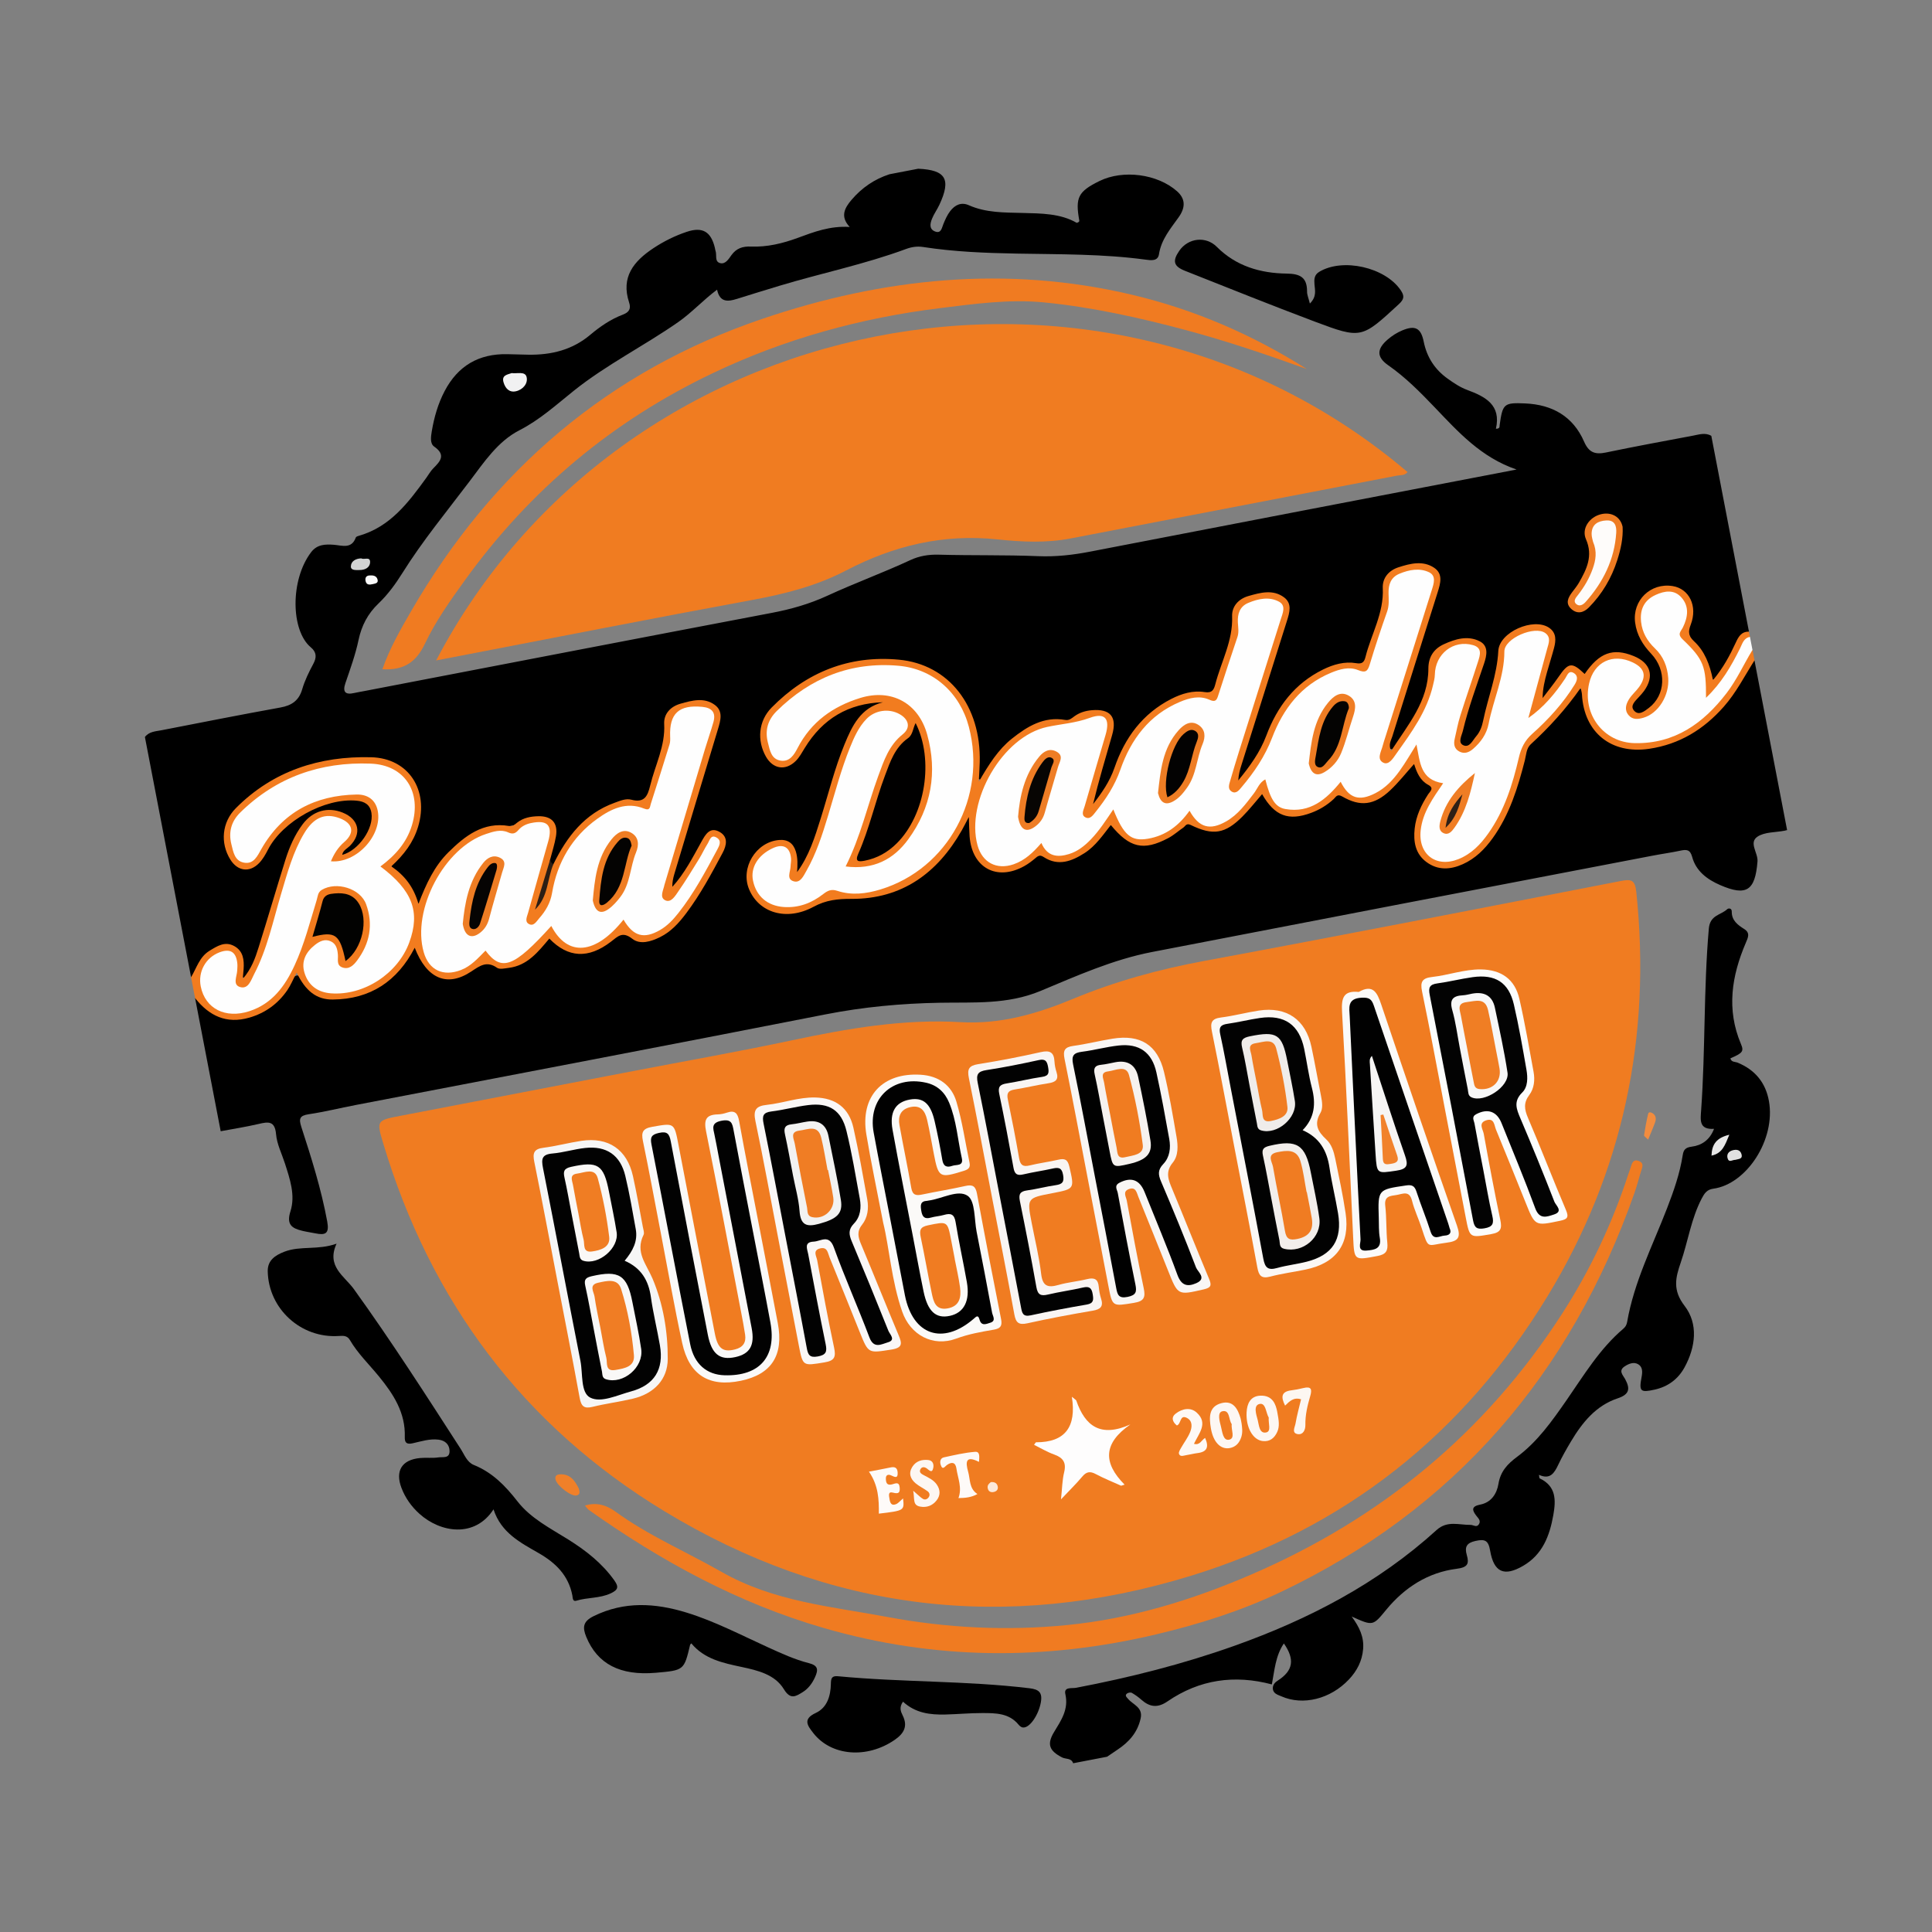 <?xml version="1.0" encoding="utf-8"?>
<!-- Generator: Adobe Illustrator 17.0.0, SVG Export Plug-In . SVG Version: 6.00 Build 0)  -->
<!DOCTYPE svg PUBLIC "-//W3C//DTD SVG 1.1//EN" "http://www.w3.org/Graphics/SVG/1.1/DTD/svg11.dtd">
<svg version="1.1" id="Layer_1" xmlns="http://www.w3.org/2000/svg" xmlns:xlink="http://www.w3.org/1999/xlink" x="0px" y="0px"
	 width="200px" height="200px" viewBox="0 0 200 200" enable-background="new 0 0 200 200" xml:space="preserve">

<rect x="0" y="0" width="200" height="200" fill="#808080" stroke="none"/>

<g>
	<path d="M185,85.929c-0.089,0.022-0.177,0.049-0.267,0.066c-0.945,0.185-2.053,0.122-2.795,0.613
		c-0.939,0.622,0.068,1.677-0.003,2.572c-0.239,3.008-1.126,3.634-3.867,2.442c-1.336-0.581-2.498-1.435-2.899-2.924
		c-0.206-0.765-0.589-0.772-1.205-0.64c-0.941,0.202-1.897,0.33-2.842,0.512c-17.293,3.322-34.588,6.633-51.876,9.983
		c-4.027,0.78-7.781,2.463-11.528,4.027c-3.427,1.431-6.921,1.162-10.409,1.224c-4,0.071-7.931,0.433-11.865,1.207
		c-16.199,3.185-32.418,6.261-48.63,9.381c-1.62,0.312-3.226,0.712-4.856,0.954c-0.964,0.143-1.035,0.479-0.757,1.335
		c1.044,3.212,2.059,6.43,2.673,9.768c0.232,1.257-0.18,1.44-1.217,1.229c-0.448-0.091-0.903-0.153-1.347-0.26
		c-1.081-0.259-1.688-0.629-1.242-2.03c0.527-1.654-0.058-3.344-0.579-4.965c-0.322-1-0.824-1.985-0.912-3.006
		c-0.123-1.418-0.819-1.297-1.815-1.063c-1.293,0.303-2.61,0.505-3.917,0.751c-0.883-4.594-1.767-9.189-2.65-13.783
		c0.387-0.184,0.588,0.122,0.82,0.321c2.321,2,4.837,2.025,7.166,0.079c0.748-0.625,1.323-1.389,1.876-2.18
		c0.399-0.57,0.843-0.853,1.395-0.123c1.623,2.145,3.767,2.002,5.965,1.229c1.995-0.702,3.607-1.936,4.685-3.818
		c0.58-1.013,0.966-1.03,1.477,0.028c1.219,2.525,3.471,2.654,5.579,1.03c0.455-0.351,0.882-0.663,1.49-0.391
		c2.078,0.93,3.643-0.017,5-1.461c1.095-1.165,1.049-1.208,2.413-0.209c1.135,0.831,3.134,0.754,4.623-0.42
		c1.075-0.848,1.917-1.156,3.285-0.49c1.257,0.612,2.456-0.239,3.458-1.116c1.873-1.639,2.91-3.862,4.141-5.946
		c0.394-0.667,0.801-1.339,1.045-2.086c0.155-0.475,0.152-0.939-0.323-1.211c-0.527-0.302-0.848,0.071-1.132,0.459
		c-0.813,1.112-1.3,2.423-2.148,3.514c-0.14,0.181-0.246,0.39-0.398,0.56c-0.29,0.326-0.546,0.931-1.043,0.673
		c-0.472-0.245-0.217-0.831-0.102-1.261c1.098-4.118,2.399-8.177,3.639-12.253c0.333-1.096,0.7-2.184,0.956-3.3
		c0.329-1.437-0.111-1.992-1.542-2.056c-2.469-0.11-3.293,0.742-3.47,3.272c-0.155,2.217-1.189,4.22-1.806,6.325
		c-0.151,0.514-0.607,0.643-1.104,0.63c-3.738-0.098-5.916,2.23-7.781,5.025c-0.325,0.488-0.457,1.113-1.05,1.399
		c-0.358,0.012-0.488-0.224-0.568-0.516c-0.071-0.754,0.293-1.429,0.397-2.151c0.198-1.374-0.471-2.283-1.687-1.946
		c-1.615,0.447-3.278,0.626-4.871,1.049c-2.883,0.765-4.65,2.961-5.974,5.526c-0.21,0.407-0.361,0.843-0.558,1.256
		c-0.155,0.326-0.3,0.773-0.702,0.766c-0.401-0.007-0.546-0.456-0.685-0.787c-0.379-0.909-0.963-1.662-1.696-2.302
		c-0.564-0.492-0.58-0.989-0.095-1.539c0.518-0.586,0.924-1.255,1.359-1.901c1.174-1.745,1.236-3.631,0.518-5.523
		c-0.753-1.984-2.544-2.735-4.408-2.747c-5.11-0.031-9.768,1.384-13.553,5.03c-1.315,1.266-1.495,2.785-0.903,4.425
		c0.233,0.646,0.593,1.298,1.393,1.371c0.821,0.075,1.44-0.369,1.774-1.071c0.626-1.313,1.558-2.362,2.608-3.334
		c1.959-1.813,4.378-2.445,6.936-2.615c1.347-0.089,2.214,0.829,2.122,2.134c-0.117,1.661-0.967,2.933-2.343,3.85
		c-0.307,0.204-0.721,0.404-1.002,0.068c-0.295-0.352,0.077-0.664,0.279-0.955c0.052-0.075,0.118-0.141,0.183-0.205
		c0.587-0.576,1.049-1.217,0.617-2.064c-0.45-0.881-1.318-1.135-2.21-1.132c-1.684,0.006-2.68,1.072-3.337,2.469
		c-0.623,1.325-1.195,2.675-1.593,4.096c-0.705,2.515-1.337,5.052-2.223,7.515c-0.281,0.781-0.625,1.526-1.022,2.249
		c-0.178,0.324-0.438,0.704-0.818,0.645c-0.466-0.072-0.411-0.561-0.375-0.909c0.088-0.845-0.098-1.566-0.879-1.99
		c-0.832-0.452-1.49,0.059-2.142,0.491c-0.547,0.362-0.968,0.819-1.202,1.456c-0.149,0.406-0.251,0.922-0.869,0.905
		c-1.593-8.288-3.187-16.576-4.78-24.864c0.439-0.577,1.119-0.584,1.737-0.704c4.095-0.798,8.188-1.608,12.293-2.351
		c1.167-0.211,1.909-0.714,2.251-1.882c0.269-0.921,0.701-1.794,1.155-2.643c0.348-0.651,0.351-1.194-0.259-1.702
		c-2.085-1.736-2.147-7.002,0.033-9.854c0.616-0.806,1.446-0.832,2.353-0.764c0.836,0.063,1.825,0.468,2.267-0.746
		c0.039-0.107,0.223-0.157,0.354-0.195c3.228-0.931,5.095-3.442,6.939-5.979c0.242-0.334,0.442-0.706,0.732-0.996
		c0.731-0.731,1.331-1.384,0.087-2.252c-0.445-0.311-0.338-1.018-0.247-1.568c0.242-1.455,0.643-2.86,1.333-4.174
		c1.371-2.614,3.53-3.879,6.478-3.821c0.733,0.014,1.466,0.043,2.2,0.054c2.36,0.034,4.528-0.487,6.393-2.057
		c1.015-0.854,2.124-1.617,3.377-2.091c0.657-0.248,0.861-0.613,0.649-1.254c-0.873-2.638,0.482-4.278,2.512-5.623
		c1.077-0.714,2.229-1.285,3.447-1.693c1.649-0.552,2.522-0.022,2.923,1.673c0.021,0.089,0.025,0.185,0.057,0.269
		c0.171,0.44-0.128,1.151,0.496,1.298c0.548,0.129,0.872-0.435,1.16-0.833c0.511-0.706,1.155-0.919,2.019-0.884
		c1.667,0.067,3.276-0.321,4.835-0.895c1.68-0.619,3.351-1.263,5.388-1.133c-1.018-1.082-0.528-1.971,0.2-2.822
		c1.061-1.24,2.359-2.131,3.916-2.635c0.991-0.191,1.982-0.381,2.973-0.572c2.865,0.13,3.425,1.081,2.195,3.728
		c-0.232,0.499-0.566,0.946-0.769,1.459c-0.197,0.5-0.305,1.052,0.3,1.301c0.657,0.27,0.717-0.374,0.88-0.764
		c0.196-0.467,0.392-0.929,0.702-1.333c0.502-0.654,1.156-0.958,1.93-0.614c1.779,0.79,3.663,0.753,5.54,0.801
		c1.969,0.05,3.945,0.048,5.633,1.024c0.219-0.065,0.283-0.136,0.264-0.241c-0.429-2.386-0.115-3.004,2.087-4.087
		c2.447-1.204,6.004-0.736,8.028,1.055c0.825,0.73,0.944,1.611,0.172,2.695c-0.851,1.195-1.801,2.295-2.038,3.832
		c-0.113,0.734-0.833,0.63-1.36,0.559c-4.422-0.601-8.875-0.547-13.319-0.629c-3.259-0.06-6.508-0.184-9.733-0.683
		c-0.603-0.093-1.184-0.011-1.756,0.201c-4.261,1.578-8.715,2.49-13.056,3.795c-1.492,0.448-2.978,0.912-4.466,1.375
		c-0.877,0.273-1.767,0.422-2.054-0.953c-1.447,1.077-2.605,2.366-4.024,3.356c-3.535,2.467-7.42,4.399-10.798,7.099
		c-1.816,1.452-3.519,3.011-5.639,4.098c-2.246,1.152-3.657,3.298-5.149,5.271c-2.377,3.143-4.89,6.187-6.984,9.537
		c-0.708,1.132-1.503,2.215-2.461,3.129c-1.113,1.062-1.749,2.3-2.063,3.784c-0.322,1.525-0.859,2.995-1.361,4.471
		c-0.301,0.883-0.016,1.22,0.904,1.01c0.357-0.081,0.72-0.139,1.081-0.208c14.049-2.701,28.096-5.416,42.151-8.088
		c1.996-0.38,3.912-0.924,5.758-1.776c2.831-1.307,5.766-2.374,8.594-3.69c0.934-0.435,1.901-0.588,2.936-0.56
		c3.437,0.096,6.878,0.014,10.315,0.155c1.798,0.074,3.559-0.122,5.326-0.464c14.63-2.835,29.266-5.64,44.177-8.506
		c-3.701-1.263-6.055-3.911-8.496-6.459c-1.49-1.556-3-3.087-4.785-4.33c-1.224-0.852-1.203-1.686-0.067-2.664
		c0.454-0.391,0.956-0.716,1.51-0.947c1.34-0.56,1.94-0.255,2.228,1.172c0.325,1.608,1.15,2.875,2.479,3.824
		c0.636,0.454,1.285,0.892,2.021,1.165c1.875,0.695,3.532,1.546,2.972,4.018c0.437,0.004,0.367-0.237,0.385-0.371
		c0.314-2.225,0.434-2.347,2.648-2.25c2.8,0.123,4.956,1.336,6.095,3.956c0.487,1.119,1.126,1.36,2.246,1.127
		c3.007-0.627,6.029-1.182,9.049-1.751c0.621-0.117,1.255-0.342,1.875,0.025c1.299,6.756,2.598,13.513,3.897,20.269
		c-1.15,1.164-1.703,2.704-2.56,4.053c-0.267,0.421-0.452,0.987-1.065,0.926c-0.561-0.056-0.609-0.618-0.745-1.042
		c-0.098-0.307-0.179-0.624-0.358-0.89c-1.089-1.615-2.05-3.15-1.512-5.351c0.313-1.281-1.059-2.194-2.468-2.069
		c-1.507,0.134-2.802,1.432-2.69,2.779c0.111,1.344,0.505,2.544,1.486,3.596c1.615,1.733,1.665,3.993,0.307,5.634
		c-0.236,0.285-0.494,0.548-0.826,0.716c-0.555,0.282-1.169,0.492-1.647-0.042c-0.452-0.504-0.1-1.031,0.19-1.507
		c0.048-0.078,0.112-0.145,0.167-0.218c1.128-1.473,1.285-2.539,0.481-3.273c-1.249-1.14-3.542-1.104-4.632,0.167
		c-0.628,0.733-1.098,1.308-2.128,0.549c-0.456-0.336-0.935,0.105-1.244,0.556c-0.415,0.605-0.822,1.216-1.259,1.805
		c-0.246,0.332-0.547,0.761-0.988,0.586c-0.497-0.198-0.281-0.716-0.19-1.095c0.321-1.338,0.749-2.648,1.089-3.981
		c0.407-1.594-0.125-2.256-1.752-2.218c-2.044,0.048-3.172,1.194-3.378,3.197c-0.264,2.563-1.015,5.024-1.803,7.468
		c-0.056,0.174-0.146,0.342-0.264,0.48c-0.469,0.547-0.911,1.39-1.733,1.07c-0.911-0.354-0.519-1.243-0.345-1.93
		c0.551-2.179,1.245-4.315,2-6.433c0.664-1.861,0.073-2.604-1.888-2.441c-1.815,0.15-2.901,1.262-3.037,3.066
		c-0.109,1.437-0.519,2.813-1.223,4.053c-0.632,1.113-1.223,2.258-1.967,3.305c-0.263,0.37-0.637,0.822-1.118,0.619
		c-0.549-0.231-0.29-0.799-0.187-1.219c0.57-2.317,1.367-4.568,2.071-6.844c0.798-2.582,1.585-5.17,2.471-7.726
		c0.287-0.829,0.844-1.839-0.026-2.557c-0.92-0.759-2.099-0.546-3.162-0.2c-0.931,0.303-1.618,0.934-1.603,1.998
		c0.034,2.365-1.023,4.44-1.674,6.624c-0.297,0.994-0.75,1.423-1.943,1.417c-2.776-0.015-4.813,1.562-6.469,3.651
		c-0.856,1.08-1.533,2.273-2.029,3.575c-0.557,1.462-1.293,2.837-2.254,4.081c-0.249,0.322-0.526,0.787-0.973,0.604
		c-0.573-0.235-0.316-0.806-0.189-1.202c1.079-3.361,2.066-6.749,3.14-10.111c0.586-1.834,1.19-3.662,1.778-5.495
		c0.53-1.652-0.003-2.335-1.71-2.382c-2.295-0.064-3.224,0.845-3.366,3.149c-0.137,2.229-1.158,4.224-1.822,6.312
		c-0.188,0.591-0.763,0.698-1.357,0.729c-4.032,0.209-6.512,2.603-8.233,5.978c-0.706,1.384-1.129,2.904-1.969,4.231
		c-0.147,0.232-0.244,0.497-0.421,0.708c-0.253,0.302-0.484,0.791-0.958,0.555c-0.383-0.191-0.244-0.66-0.151-1.003
		c0.452-1.683,0.877-3.374,1.451-5.021c0.121-0.346,0.252-0.69,0.345-1.044c0.183-0.701,0.556-1.474-0.139-2.053
		c-0.736-0.614-1.704-0.628-2.464-0.18c-0.956,0.563-1.922,0.678-2.984,0.763c-2.453,0.196-4.218,1.627-5.663,3.506
		c-0.503,0.653-0.881,1.399-1.44,2.011c-0.181,0.198-0.411,0.422-0.708,0.264c-0.213-0.113-0.243-0.373-0.26-0.606
		c-0.05-0.686,0.003-1.373-0.011-2.061c-0.135-6.544-5.537-10.422-11.537-9.237c-3.625,0.716-6.835,2.022-9.372,4.764
		c-1.207,1.304-1.41,2.868-0.595,4.436c0.635,1.222,1.629,1.408,2.666,0.503c0.39-0.34,0.596-0.8,0.854-1.234
		c1.738-2.929,4.342-4.505,7.706-4.869c0.183-0.02,0.366-0.011,0.545,0.041c0.133,0.039,0.253,0.093,0.309,0.309
		c0.011,0.281-0.267,0.415-0.506,0.507c-1.896,0.735-2.717,2.349-3.41,4.087c-1.225,3.073-1.911,6.318-3.041,9.421
		c-0.408,1.121-0.854,2.227-1.452,3.263c-0.136,0.236-0.303,0.518-0.607,0.492c-0.441-0.036-0.353-0.445-0.426-0.739
		c-0.237-0.948,0.116-2.306-1.467-2.371c-1.182-0.049-2.718,1.365-3.015,2.654c-0.518,2.246,1.548,4.433,3.997,4.191
		c1.144-0.113,2.276-0.334,3.23-1.054c0.668-0.504,1.406-0.565,2.217-0.491c4.673,0.426,8.275-1.445,10.969-5.202
		c0.588-0.819,1.144-1.661,1.652-2.534c0.111-0.191,0.282-0.393,0.549-0.327c0.264,0.065,0.315,0.316,0.336,0.54
		c0.043,0.456,0.087,0.913,0.112,1.371c0.158,2.911,2.443,4.307,4.974,2.913c1.187-0.654,2.148-1.3,3.627-0.662
		c0.758,0.327,1.792-0.081,2.585-0.637c0.721-0.506,1.31-1.142,1.897-1.786c1.129-1.238,1.13-1.236,2.342,0.003
		c0.659,0.674,1.476,0.891,2.386,0.787c1.309-0.149,2.475-0.642,3.484-1.497c0.431-0.365,0.863-0.696,1.475-0.342
		c1.965,1.139,3.518,0.253,4.936-1.072c0.566-0.529,1.05-1.149,1.541-1.756c0.336-0.415,0.682-0.486,1.141-0.039
		c2.156,2.102,3.778,2.243,6.182,0.424c0.835-0.632,1.41-0.776,2.429-0.272c1.349,0.667,2.687,0.059,3.798-0.881
		c0.736-0.623,1.322-1.398,1.978-2.102c0.241-0.258,0.537-0.686,0.902-0.439c0.683,0.461,0.938,1.321,1.599,1.858
		c0.9,0.733,0.111,1.396-0.251,2.032c-0.647,1.136-1.13,2.301-0.941,3.651c0.353,2.528,2.313,3.518,4.618,2.352
		c2-1.012,3.109-2.798,4.079-4.685c0.927-1.802,1.522-3.735,1.989-5.702c0.264-1.11,0.79-2.03,1.637-2.797
		c1.293-1.172,2.446-2.476,3.504-3.865c0.245-0.321,0.476-0.78,0.943-0.683c0.497,0.103,0.45,0.614,0.497,1.018
		c0.393,3.365,3.063,5.343,6.37,4.851c3.78-0.562,6.65-2.446,8.7-5.639c0.545-0.848,1.173-1.642,1.65-2.536
		c0.168-0.315,0.326-0.681,0.796-0.629C182.748,74.218,183.874,80.074,185,85.929z"/>
	<path d="M131.661,174.369c-3.864-1.024-7.495-0.513-10.803,1.76c-1.019,0.7-1.836,0.592-2.699-0.17
		c-0.305-0.269-0.64-0.513-0.993-0.715c-0.118-0.068-0.375-0.024-0.494,0.066c-0.269,0.205-0.04,0.381,0.1,0.549
		c0.517,0.623,1.565,0.868,1.307,2.035c-0.318,1.439-1.19,2.425-2.365,3.211c-0.371,0.248-0.738,0.5-1.107,0.751
		c-1.171,0.225-2.342,0.45-3.513,0.675c-0.188-0.56-0.765-0.407-1.147-0.603c-1.319-0.678-1.6-1.357-0.833-2.623
		c0.741-1.222,1.532-2.351,1.171-3.936c-0.176-0.771,0.69-0.568,1.097-0.646c5.574-1.063,11.059-2.447,16.41-4.352
		c7.697-2.741,14.838-6.453,20.928-11.986c1.103-1.003,2.32-0.515,3.514-0.529c0.292-0.003,0.631,0.313,0.869-0.077
		c0.215-0.353-0.065-0.602-0.256-0.847c-0.471-0.604-0.56-0.992,0.399-1.18c1.123-0.22,1.703-1.116,1.873-2.143
		c0.211-1.281,0.917-2.047,1.925-2.795c2.118-1.57,3.634-3.722,5.122-5.865c1.801-2.594,3.43-5.32,5.878-7.398
		c0.215-0.183,0.344-0.397,0.396-0.693c0.718-4.15,2.628-7.884,4.127-11.761c0.694-1.794,1.329-3.604,1.627-5.511
		c0.087-0.558,0.282-0.802,0.929-0.883c1.031-0.129,1.875-0.693,2.313-1.845c-1.575,0.094-1.406-0.907-1.332-1.958
		c0.443-6.247,0.249-12.52,0.793-18.769c0.124-1.419,1.235-1.389,1.902-2.009c0.139-0.129,0.477-0.113,0.472,0.238
		c-0.015,0.923,0.61,1.383,1.281,1.807c0.645,0.408,0.414,0.872,0.18,1.418c-1.47,3.431-2.031,6.907-0.506,10.497
		c0.327,0.768,0.152,0.936-1.097,1.478c0.097,0.416,0.494,0.338,0.765,0.451c1.79,0.746,2.883,2.06,3.225,3.968
		c0.714,3.978-2.305,8.612-5.771,9.077c-0.649,0.087-0.915,0.494-1.181,1.002c-1.097,2.092-1.419,4.434-2.175,6.635
		c-0.54,1.571-0.869,2.848,0.4,4.496c1.424,1.85,1.149,4.252-0.013,6.369c-0.672,1.223-1.722,1.994-3.098,2.298
		c-1.461,0.323-1.626,0.181-1.347-1.285c0.102-0.537,0.129-1.071-0.359-1.35c-0.457-0.262-0.977-0.051-1.405,0.237
		c-0.66,0.444-0.153,0.906,0.056,1.291c0.547,1.009,0.475,1.595-0.774,2.011c-2.245,0.747-3.66,2.507-4.831,4.469
		c-0.468,0.785-0.921,1.584-1.313,2.408c-0.404,0.848-0.832,1.566-1.995,1.037c0.044,0.229,0.036,0.348,0.075,0.367
		c1.714,0.816,1.69,2.237,1.409,3.814c-0.383,2.152-1.119,4.072-3.115,5.236c-1.964,1.146-3.039,0.693-3.427-1.584
		c-0.183-1.076-0.563-1.198-1.519-0.987c-0.914,0.201-1.133,0.626-0.896,1.446c0.268,0.927,0.089,1.29-1.047,1.435
		c-2.973,0.379-5.386,1.932-7.284,4.232c-1.391,1.686-1.356,1.715-3.583,0.709c0.81,1.105,1.284,2.121,1.186,3.352
		c-0.1,1.261-0.643,2.284-1.475,3.166c-1.92,2.034-4.756,2.726-6.983,1.746c-0.411-0.181-0.902-0.285-0.891-0.89
		c0.028-0.354,0.237-0.566,0.525-0.751c1.582-1.02,1.773-2.179,0.618-3.836C132.032,171.421,131.94,172.923,131.661,174.369z"/>
	<path fill="#F27C1F" d="M181.623,68.363c-1.027,1.619-1.893,3.341-3.178,4.794c-2.076,2.348-4.572,3.892-7.725,4.359
		c-3.914,0.58-6.743-1.674-6.958-5.634c-0.009-0.168-0.061-0.334-0.127-0.677c-1.554,2.229-3.282,4.105-5.169,5.839
		c-0.468,0.43-0.466,1.083-0.61,1.65c-0.729,2.855-1.591,5.65-3.342,8.081c-0.816,1.133-1.785,2.098-3.073,2.68
		c-1.289,0.583-2.589,0.663-3.781-0.222c-1.164-0.863-1.355-2.129-1.214-3.458c0.138-1.302,0.692-2.458,1.394-3.551
		c0.195-0.304,0.663-0.624,0.007-0.978c-0.823-0.443-1.181-1.243-1.458-2.16c-0.865,0.961-1.62,1.93-2.508,2.758
		c-1.621,1.512-3.071,1.691-4.93,0.609c-0.529-0.308-0.654,0.049-0.882,0.26c-0.684,0.633-1.463,1.108-2.328,1.43
		c-2.35,0.876-3.801,0.333-5.088-1.937c-0.689,0.792-1.318,1.605-2.039,2.325c-1.79,1.787-3.034,1.996-5.343,0.874
		c-0.472-0.229-0.549,0.114-0.776,0.269c-0.527,0.361-1.011,0.798-1.571,1.093c-2.556,1.346-3.988,1.007-5.932-1.362
		c-0.825,1.046-1.575,2.17-2.711,2.899c-1.32,0.847-2.722,1.4-4.224,0.425c-0.35-0.227-0.53-0.187-0.815,0.058
		c-0.379,0.326-0.785,0.635-1.221,0.877c-2.834,1.574-5.403,0.17-5.648-3.08c-0.044-0.59-0.047-1.182-0.078-2.015
		c-0.302,0.575-0.503,0.987-0.729,1.385c-2.519,4.429-6.192,7.112-11.406,7.097c-1.444-0.004-2.638,0.113-3.946,0.821
		c-2.793,1.511-5.649,0.625-6.669-1.817c-0.92-2.204,0.699-4.881,3.082-5.098c0.909-0.083,1.493,0.318,1.759,1.185
		c0.212,0.692,0.18,1.405,0.13,2.135c1.237-1.669,1.827-3.595,2.429-5.507c0.811-2.578,1.45-5.212,2.479-7.717
		c0.788-1.919,1.669-3.786,3.983-4.357c-3.581,0.103-6.249,1.712-8.096,4.73c-0.285,0.466-0.551,0.968-0.932,1.346
		c-1.057,1.047-2.357,0.839-3.084-0.438c-0.952-1.671-0.787-3.696,0.576-5.08c3.614-3.67,8.022-5.444,13.166-4.967
		c5.203,0.482,8.531,4.807,8.385,10.605c-0.014,0.573-0.054,1.146-0.097,2.037c1.053-1.821,2.009-3.333,3.424-4.462
		c1.605-1.28,3.32-2.324,5.509-1.943c0.441,0.077,0.676-0.168,0.968-0.379c0.535-0.386,1.144-0.57,1.795-0.626
		c1.93-0.164,2.644,0.694,2.105,2.574c-0.678,2.368-1.387,4.726-1.971,7.146c0.909-1.159,1.73-2.35,2.217-3.767
		c1.067-3.105,2.903-5.6,5.887-7.125c1.078-0.551,2.241-0.896,3.447-0.704c0.777,0.124,0.956-0.244,1.108-0.829
		c0.603-2.328,1.83-4.487,1.734-7.01c-0.04-1.053,0.685-1.817,1.691-2.105c1.228-0.351,2.542-0.721,3.693,0.143
		c0.84,0.63,0.571,1.547,0.299,2.406c-1.577,4.979-3.147,9.96-4.716,14.941c-0.161,0.51-0.299,1.027-0.33,1.602
		c1.172-1.433,2.251-2.903,2.91-4.659c1.117-2.977,2.935-5.379,5.85-6.817c1.084-0.535,2.238-0.868,3.453-0.663
		c0.602,0.102,0.819-0.099,0.953-0.632c0.596-2.375,1.921-4.555,1.793-7.131c-0.053-1.069,0.633-1.843,1.622-2.163
		c1.222-0.396,2.544-0.734,3.711,0.058c0.927,0.629,0.637,1.613,0.354,2.512c-1.57,4.981-3.143,9.96-4.701,14.945
		c-0.129,0.411-0.423,0.816-0.131,1.509c1.767-2.749,3.865-5.15,3.866-8.543c0-1.173,0.542-2.031,1.593-2.515
		c1.187-0.547,2.473-0.929,3.7-0.318c0.969,0.482,0.755,1.474,0.469,2.326c-0.773,2.301-1.626,4.579-2.188,6.945
		c-0.118,0.498-0.551,1.226,0.04,1.5c0.641,0.298,0.966-0.498,1.338-0.929c0.399-0.462,0.598-1.026,0.719-1.617
		c0.494-2.409,1.439-4.701,1.567-7.214c0.1-1.962,3.645-3.495,5.255-2.403c0.781,0.529,0.72,1.324,0.512,2.109
		c-0.222,0.841-0.495,1.669-0.727,2.507c-0.231,0.835-0.44,1.676-0.453,2.669c0.547-0.724,1.123-1.429,1.636-2.177
		c1.049-1.529,1.398-1.582,2.717-0.32c1.51-2.211,2.927-2.73,5.075-1.858c1.764,0.716,2.172,2.085,1.072,3.62
		c-0.159,0.222-0.351,0.422-0.536,0.625c-0.367,0.405-0.94,0.887-0.506,1.396c0.489,0.574,1.091,0.072,1.554-0.282
		c1.716-1.31,1.847-3.885,0.228-5.597c-0.883-0.933-1.497-1.946-1.664-3.232c-0.297-2.287,1.6-4.139,3.887-3.773
		c1.706,0.273,2.611,2.068,1.873,3.989c-0.289,0.752-0.25,1.176,0.341,1.725c1.091,1.015,1.628,2.37,1.96,4.027
		c1.072-1.287,1.747-2.565,2.355-3.879c0.282-0.611,0.579-1.161,1.369-1.142c0.035,0.18,0.069,0.36,0.104,0.541
		c-0.867,1.613-1.604,3.299-2.699,4.783c-0.328,0.444-0.656,0.888-1.1,1.222c-0.613,0.46-1.11,0.357-1.07-0.46
		c0.101-2.048-0.756-3.624-2.185-4.983c-0.433-0.412-0.561-0.932-0.32-1.512c0.088-0.211,0.176-0.424,0.244-0.643
		c0.255-0.825,0.353-1.649-0.362-2.298c-0.569-0.517-1.253-0.507-1.933-0.21c-0.869,0.38-1.42,1.021-1.448,1.994
		c-0.028,0.993,0.255,1.9,0.926,2.664c0.423,0.482,0.858,0.954,1.178,1.518c1.068,1.884,0.769,4.166-0.746,5.712
		c-0.541,0.552-1.192,0.853-1.956,0.881c-1.239,0.046-1.859-0.821-1.441-1.993c0.14-0.394,0.381-0.728,0.639-1.053
		c0.544-0.686,1.223-1.37,0.42-2.282c-0.621-0.705-2.279-0.906-3.076-0.416c-0.75,0.461-1.138,1.174-1.339,2.004
		c-0.667,2.756,1.146,5.358,3.976,5.655c3.402,0.357,6.025-1.228,8.321-3.493c1.314-1.296,2.288-2.853,3.123-4.501
		c0.251-0.496,0.35-1.179,1.109-1.241C181.484,67.642,181.553,68.002,181.623,68.363z"/>
	<path fill="#F27C1F" d="M57.296,89.444c1.392-2.831,3.222-5.222,6.331-6.343c0.566-0.204,1.162-0.468,1.735-0.315
		c1.348,0.358,1.685-0.381,1.947-1.473c0.508-2.115,1.572-4.08,1.447-6.369c-0.056-1.026,0.64-1.799,1.685-2.096
		c1.196-0.34,2.457-0.686,3.557,0.125c0.886,0.653,0.596,1.619,0.32,2.528c-1.515,4.997-3.015,9.997-4.516,14.998
		c-0.125,0.417-0.211,0.845-0.204,1.312c1.278-1.403,2.116-3.063,3.015-4.68c0.42-0.756,0.879-1.577,1.88-1.012
		c0.899,0.507,0.739,1.371,0.311,2.173c-1.145,2.143-2.293,4.286-3.757,6.235c-0.746,0.993-1.572,1.917-2.714,2.482
		c-0.941,0.466-2.068,0.813-2.881,0.172c-1.022-0.805-1.49-0.247-2.211,0.306c-2.334,1.792-4.442,1.673-6.374-0.327
		c-1.149,1.363-2.265,2.801-4.211,3.036c-0.403,0.049-0.931,0.18-1.203-0.011c-1.068-0.746-1.767-0.212-2.673,0.388
		c-2.496,1.655-4.605,0.751-5.847-2.465c-1.805,3.478-4.595,5.33-8.483,5.364c-1.7,0.015-2.826-0.9-3.738-2.791
		c-0.393,0.749-0.627,1.328-0.973,1.83c-0.968,1.403-2.273,2.355-3.929,2.835c-2.373,0.687-4.161-0.188-5.614-2.023
		c-0.139-0.721-0.277-1.441-0.416-2.162c0.576-0.954,0.862-2.1,1.912-2.74c0.801-0.488,1.593-1.008,2.546-0.491
		c0.944,0.512,1.047,1.43,0.982,2.388c-0.018,0.266-0.045,0.532-0.087,1.015c0.911-1.054,1.29-2.153,1.634-3.244
		c0.949-3.014,1.827-6.05,2.773-9.065c0.412-1.314,0.959-2.585,1.792-3.698c1.045-1.395,2.599-1.829,4.143-1.206
		c1.694,0.683,2.014,2.191,0.729,3.46c-0.287,0.283-0.708,0.45-0.777,0.916c1.701-0.453,3.284-2.734,3.025-4.34
		c-0.143-0.887-0.73-1.197-1.543-1.272c-3.29-0.302-7.661,2.127-9.173,5.083c-0.248,0.485-0.529,0.98-0.902,1.368
		c-0.992,1.03-2.23,0.86-2.987-0.352c-1.069-1.711-0.875-3.869,0.565-5.318c3.858-3.883,8.684-5.41,14.001-5.277
		c3.904,0.098,6.002,3.414,4.873,7.184c-0.488,1.628-1.476,2.925-2.778,4.11c1.375,0.938,2.314,2.128,2.813,3.887
		c0.793-2.082,1.648-3.909,3.1-5.343c1.727-1.705,3.6-3.171,6.269-2.722c0.393,0.066,0.598-0.149,0.84-0.342
		c0.645-0.515,1.412-0.65,2.197-0.667c1.399-0.031,2.056,0.699,1.827,2.08c-0.134,0.809-0.396,1.597-0.6,2.394
		c-0.181,1.571-0.76,3.045-1.056,4.381C56.47,92.227,56.252,90.611,57.296,89.444z"/>
	<path fill="#FEFEFE" d="M181.415,67.282c-0.906,1.479-1.611,3.076-2.675,4.463c-2.404,3.134-5.375,5.258-9.499,5.185
		c-3.247-0.057-5.453-2.992-4.738-6.174c0.501-2.233,2.452-3.171,4.526-2.178c1.233,0.591,1.455,1.416,0.649,2.54
		c-0.319,0.444-0.76,0.806-1.045,1.267c-0.316,0.514-0.505,1.112-0.033,1.658c0.425,0.492,0.979,0.416,1.527,0.258
		c1.537-0.442,2.705-2.3,2.568-4.126c-0.089-1.18-0.506-2.229-1.382-3.06c-0.792-0.752-1.311-1.644-1.429-2.743
		c-0.137-1.277,0.314-2.247,1.517-2.792c0.935-0.423,1.914-0.574,2.663,0.273c0.831,0.94,0.665,2.038,0.152,3.09
		c-0.204,0.419-0.621,0.677-0.03,1.242c2.195,2.1,2.43,2.797,2.421,6.049c1.59-1.514,2.613-3.28,3.526-5.124
		c0.239-0.483,0.368-1.058,1.022-1.18C181.242,66.381,181.328,66.831,181.415,67.282z"/>
	<path fill="#F07C21" d="M65.517,110.882c5.493-1.056,11.004-2.029,16.474-3.191c5.755-1.223,11.538-2.223,17.43-1.879
		c4.165,0.244,7.956-0.87,11.699-2.426c4.373-1.817,8.893-3.051,13.56-3.916c14.381-2.665,28.734-5.479,43.092-8.267
		c1.056-0.205,1.482-0.159,1.617,1.128c1.573,14.979-1.357,28.977-9.187,41.851c-8.673,14.26-20.974,24.053-36.959,28.955
		c-19.12,5.863-37.391,3.673-54.495-6.713c-14.59-8.859-24.17-21.697-29.069-38.034c-0.72-2.399-0.696-2.406,1.794-2.885
		C49.488,113.964,57.502,112.423,65.517,110.882z"/>
	<path fill="#F07B21" d="M60.55,155.858c1.259-0.393,2.293-0.005,3.174,0.634c3.43,2.487,7.318,4.145,10.96,6.224
		c5.409,3.087,11.356,3.583,17.188,4.673c6.13,1.145,12.338,1.455,18.583,0.837c6.678-0.661,12.989-2.604,19.103-5.244
		c13.385-5.778,24.198-14.663,32.123-26.947c2.915-4.518,5.206-9.354,6.88-14.473c0.1-0.305,0.221-0.603,0.31-0.91
		c0.121-0.418,0.33-0.649,0.796-0.461c0.377,0.153,0.422,0.405,0.302,0.773c-0.27,0.826-0.47,1.676-0.758,2.495
		c-6.597,18.78-18.603,32.786-36.681,41.372c-4.093,1.944-8.402,3.304-12.827,4.354c-11.548,2.741-23.012,2.651-34.43-0.655
		c-8.86-2.566-16.826-6.913-24.31-12.216C60.827,156.216,60.732,156.061,60.55,155.858z"/>
	<path d="M51.089,156.248c-1.937,2.986-5.491,2.423-7.668,0.46c-0.822-0.741-1.46-1.626-1.862-2.682
		c-0.667-1.75,0.03-2.914,1.925-3.092c0.636-0.059,1.289,0.03,1.916-0.067c0.424-0.066,1.14,0.148,1.138-0.64
		c-0.002-0.69-0.451-1.101-1.112-1.191c-0.928-0.126-1.821,0.174-2.71,0.372c-0.631,0.14-0.833-0.071-0.813-0.652
		c0.086-2.511-1.187-4.451-2.683-6.28c-1.012-1.238-2.176-2.354-2.993-3.747c-0.275-0.468-0.645-0.463-1.152-0.429
		c-3.914,0.264-7.281-2.805-7.359-6.696c-0.023-1.138,0.771-1.661,1.729-2.03c1.663-0.639,3.467-0.135,5.397-0.832
		c-1.086,2.356,0.817,3.354,1.786,4.698c3.88,5.383,7.458,10.964,11.054,16.534c0.392,0.607,0.658,1.39,1.365,1.676
		c1.928,0.78,3.269,2.161,4.528,3.778c1.363,1.751,3.386,2.773,5.248,3.938c1.837,1.15,3.518,2.464,4.786,4.257
		c0.459,0.649,0.38,0.963-0.388,1.32c-1.148,0.534-2.402,0.404-3.569,0.764c-0.381,0.118-0.359-0.321-0.404-0.557
		c-0.397-2.053-1.71-3.35-3.451-4.355C53.896,159.7,51.883,158.694,51.089,156.248z"/>
	<path d="M71.567,170.121c-0.068,0.077-0.116,0.107-0.126,0.146c-0.628,2.643-0.628,2.643-3.555,2.898
		c-3.692,0.321-6.047-0.915-7.197-3.717c-0.408-0.995-0.336-1.606,0.769-2.148c3.173-1.558,6.36-1.362,9.6-0.369
		c2.944,0.902,5.663,2.337,8.452,3.601c1.378,0.625,2.754,1.263,4.219,1.634c0.967,0.245,0.999,0.675,0.637,1.467
		c-0.3,0.654-0.703,1.188-1.297,1.552c-0.696,0.427-1.246,0.793-1.919-0.314c-0.934-1.535-2.702-1.948-4.374-2.306
		C74.844,172.151,72.917,171.755,71.567,170.121z"/>
	<path d="M93.479,176.156c-0.416,0.586-0.24,1.012-0.034,1.426c0.557,1.122,0.131,1.869-0.83,2.531
		c-2.863,1.971-6.566,1.686-8.431-0.718c-0.575-0.742-1.122-1.43,0.262-2.07c1.179-0.546,1.54-1.756,1.566-3.005
		c0.011-0.538,0.056-0.861,0.735-0.796c6.593,0.633,13.237,0.45,19.822,1.243c0.957,0.115,1.364,0.413,1.179,1.461
		c-0.223,1.26-1.135,2.681-1.867,2.602c-0.153-0.017-0.325-0.153-0.43-0.282c-0.994-1.222-2.396-1.209-3.764-1.213
		c-1.272-0.003-2.545,0.12-3.818,0.151C96.29,177.525,94.762,177.345,93.479,176.156z"/>
	<path fill="#F08029" d="M59.911,154.077c0.109,0.361,0.164,0.623-0.214,0.73c-0.534,0.152-2.046-1.002-2.19-1.651
		c-0.086-0.385,0.148-0.514,0.43-0.532C59.04,152.552,59.526,153.314,59.911,154.077z"/>
	<path fill="#F28C3E" d="M170.612,117.976c-0.206-0.217-0.434-0.354-0.419-0.456c0.11-0.745,0.249-1.487,0.423-2.219
		c0.053-0.225,0.297-0.16,0.45-0.066c0.372,0.23,0.396,0.594,0.267,0.954C171.13,116.756,170.884,117.309,170.612,117.976z"/>
	<path fill="#EE7C23" d="M167.973,54.539c0.062,1.163-0.191,2.319-0.556,3.455c-0.597,1.857-1.566,3.502-2.937,4.889
		c-0.527,0.533-1.197,0.732-1.83,0.148c-0.617-0.569-0.329-1.151,0.081-1.703c0.245-0.33,0.513-0.648,0.717-1.002
		c0.806-1.405,1.486-2.784,0.729-4.51c-0.483-1.101,0.362-2.302,1.567-2.587C166.825,52.972,167.76,53.506,167.973,54.539z"/>
	<path fill="#F1F1F2" d="M52.97,38.622c0.546,0.08,1.38-0.212,1.539,0.392c0.175,0.662-0.355,1.321-1.099,1.489
		c-0.691,0.156-1.102-0.299-1.284-0.925C51.912,38.845,52.496,38.785,52.97,38.622z"/>
	<path fill="#2C1E14" d="M57.296,89.444c-0.667,1.558-0.522,3.402-1.914,4.725c0.524-1.733,1.049-3.466,1.573-5.199
		C57.023,89.16,57.055,89.377,57.296,89.444z"/>
	<path fill="#D2D3D3" d="M37.402,57.803c0.287,0.173,0.94-0.235,0.909,0.414c-0.027,0.564-0.556,0.795-1.097,0.793
		c-0.341-0.001-0.899,0.067-0.892-0.373C36.332,58.096,36.819,57.82,37.402,57.803z"/>
	<path fill="#FAFAFA" d="M38.578,60.47c-0.327,0.076-0.646,0.1-0.735-0.325c-0.061-0.294,0.036-0.543,0.379-0.573
		c0.371-0.032,0.763,0.007,0.867,0.438C39.179,60.38,38.836,60.41,38.578,60.47z"/>
	<path fill="#F07C21" d="M45.148,68.369c19.01-36.345,68.682-46.567,100.559-19.503c-0.284,0.384-0.736,0.302-1.111,0.375
		c-11.258,2.175-22.519,4.338-33.779,6.502c-2.505,0.481-5.062,0.361-7.535,0.098c-5.629-0.6-10.773,0.644-15.711,3.223
		c-3.03,1.582-6.295,2.415-9.658,3.035c-10.374,1.913-20.724,3.955-31.084,5.947C46.336,68.14,45.844,68.235,45.148,68.369z"/>
	<path fill="#F07B21" d="M135.286,38.206c-4.144-1.49-8.29-2.902-12.526-4.035c-4.825-1.29-9.704-2.375-14.669-2.865
		c-3.596-0.355-7.215,0.15-10.796,0.593c-8.182,1.011-16.042,3.173-23.506,6.729C63.405,43.577,54.875,50.72,48.143,60.044
		c-1.53,2.12-3.05,4.26-4.162,6.606c-0.914,1.928-2.216,2.763-4.396,2.628c0.747-2.15,1.873-4.112,2.999-6.056
		c8.41-14.523,20.428-24.82,36.348-30.221c12.473-4.231,25.247-5.563,38.252-2.488C123.659,32.044,129.677,34.653,135.286,38.206z"
		/>
	<path d="M135.597,31.424c0.725-0.727,0.527-1.367,0.478-1.979c-0.04-0.509-0.042-0.982,0.488-1.303
		c2.432-1.472,6.824-0.477,8.435,1.896c0.402,0.592,0.374,0.93-0.192,1.451c-3.859,3.556-3.861,3.621-8.717,1.798
		c-4.496-1.688-8.95-3.487-13.417-5.251c-1.181-0.466-1.323-1.012-0.601-2.065c0.93-1.356,2.767-1.549,3.888-0.421
		c1.997,2.009,4.532,2.739,7.247,2.772c1.403,0.017,2.108,0.41,2.099,1.859C135.303,30.526,135.462,30.871,135.597,31.424z"/>
	<path fill="#E6E6E6" d="M179.019,117.466c-0.451,1.088-0.715,1.925-1.846,2.165C177.213,118.47,177.667,117.795,179.019,117.466z"
		/>
	<path fill="#E2E2E2" d="M179.628,120.07c-0.271-0.023-0.647,0.339-0.79-0.168c-0.12-0.427,0.127-0.718,0.519-0.824
		c0.364-0.099,0.763-0.078,0.908,0.36C180.457,120.017,179.954,119.965,179.628,120.07z"/>
	<path fill="#FEFEFE" d="M158.213,74.328c1.596-1.112,2.781-2.542,3.821-4.1c0.208-0.312,0.349-0.893,0.896-0.547
		c0.502,0.318,0.316,0.806,0.064,1.214c-1.192,1.927-2.712,3.588-4.39,5.084c-0.774,0.69-1.149,1.484-1.372,2.443
		c-0.647,2.78-1.494,5.487-3.165,7.855c-0.804,1.139-1.75,2.118-3.079,2.655c-2.325,0.939-4.205-0.499-3.918-2.999
		c0.212-1.846,1.265-3.301,2.326-4.854c-2.367-0.345-2.387-2.144-2.763-4.012c-0.578,0.913-1.115,1.855-1.745,2.731
		c-0.671,0.932-1.456,1.77-2.504,2.309c-1.695,0.871-2.72,0.553-3.599-1.177c-1.481,1.824-3.174,3.265-5.714,2.821
		c-1.063-0.185-1.563-1.029-2.086-3.071c-0.62,0.325-0.814,0.966-1.179,1.444c-0.836,1.097-1.652,2.212-2.879,2.91
		c-1.685,0.958-2.803,0.644-3.787-1.108c-1.078,1.528-2.466,2.585-4.302,2.897c-1.756,0.299-2.521-0.363-3.588-3.034
		c-0.749,1.095-1.428,2.179-2.319,3.1c-0.647,0.669-1.362,1.24-2.257,1.519c-1.205,0.375-2.269,0.265-2.87-1.145
		c-0.852,0.99-1.713,1.807-2.878,2.208c-1.751,0.603-3.245-0.183-3.732-1.964c-1.252-4.581,2.581-11.274,7.224-12.259
		c1.462-0.31,2.932-0.397,4.392-0.935c1.602-0.59,2.121,0.103,1.641,1.752c-0.718,2.463-1.456,4.921-2.163,7.387
		c-0.106,0.37-0.4,0.876,0.035,1.137c0.511,0.307,0.842-0.223,1.106-0.551c1.063-1.327,1.98-2.734,2.552-4.366
		c1.105-3.15,2.981-5.666,6.157-7.009c0.989-0.418,2.04-0.69,3.065-0.224c0.649,0.296,0.761,0.013,0.921-0.49
		c0.643-2.007,1.305-4.009,1.976-6.006c0.169-0.504,0.072-0.997,0.046-1.497c-0.047-0.89,0.184-1.66,1.075-2.034
		c1.038-0.436,2.167-0.673,3.181-0.128c0.764,0.41,0.374,1.218,0.169,1.867c-1.432,4.545-2.873,9.087-4.305,13.632
		c-0.317,1.005-0.616,2.016-0.912,3.028c-0.115,0.394-0.286,0.864,0.144,1.13c0.463,0.286,0.78-0.158,1.025-0.447
		c1.309-1.544,2.43-3.205,3.163-5.117c1.158-3.022,3.006-5.445,6.093-6.729c0.904-0.376,1.877-0.66,2.806-0.282
		c0.754,0.307,0.99,0.151,1.211-0.582c0.553-1.843,1.163-3.669,1.802-5.484c0.225-0.638,0.155-1.262,0.145-1.896
		c-0.014-0.897,0.233-1.642,1.125-2.012c0.999-0.415,2.08-0.621,3.062-0.156c0.772,0.365,0.499,1.176,0.289,1.842
		c-1.599,5.069-3.201,10.136-4.802,15.205c-0.097,0.306-0.203,0.609-0.282,0.92c-0.151,0.6-0.644,1.381,0.055,1.744
		c0.581,0.302,1.029-0.463,1.357-0.924c1.566-2.204,3.174-4.392,3.801-7.1c0.082-0.353,0.181-0.713,0.187-1.071
		c0.033-2.165,1.918-3.653,3.955-3.069c0.978,0.28,0.73,1.034,0.521,1.691c-0.598,1.877-1.251,3.736-1.842,5.615
		c-0.246,0.784-0.394,1.599-0.579,2.402c-0.123,0.536-0.051,1.024,0.48,1.306c0.514,0.273,0.99,0.098,1.396-0.248
		c0.822-0.702,1.432-1.554,1.64-2.633c0.484-2.503,1.624-4.846,1.627-7.479c0.001-1.37,3.153-2.7,4.24-1.9
		c0.616,0.453,0.339,1.071,0.186,1.637C159.516,69.561,158.863,71.944,158.213,74.328z"/>
	<path fill="#FEFEFE" d="M87.54,89.696c2.884,0.364,4.964-0.724,6.489-2.82c2.38-3.27,3.035-6.926,1.954-10.833
		c-0.903-3.264-3.706-4.791-6.945-3.786c-2.814,0.873-5.078,2.476-6.466,5.171c-0.358,0.695-0.821,1.451-1.746,1.314
		c-0.997-0.149-1.123-1.063-1.333-1.871c-0.332-1.28,0.003-2.366,0.921-3.27c3.493-3.435,7.68-5.109,12.582-4.683
		c3.625,0.315,6.38,2.8,7.301,6.329c1.888,7.233-2.162,14.699-9.151,16.828c-1.465,0.446-2.977,0.638-4.464,0.145
		c-0.624-0.207-1.001-0.025-1.468,0.338c-1.191,0.925-2.537,1.446-4.082,1.335c-1.683-0.12-2.845-1.108-3.18-2.726
		c-0.28-1.352,0.509-2.651,2.044-3.363c1.091-0.507,1.797-0.11,1.893,1.083c0.022,0.269-0.046,0.545-0.052,0.818
		c-0.013,0.551-0.465,1.323,0.354,1.535c0.669,0.173,0.987-0.562,1.273-1.061c1.032-1.801,1.661-3.768,2.259-5.743
		c0.716-2.367,1.342-4.763,2.27-7.061c0.43-1.065,0.895-2.116,1.711-2.957c0.882-0.908,2.317-1.108,3.414-0.494
		c0.975,0.546,1.179,1.416,0.325,2.096c-1.425,1.134-1.952,2.74-2.53,4.32C89.797,83.387,89.102,86.582,87.54,89.696z"/>
	<path fill="#010000" d="M94.785,74.85c1.918,3.813,1.02,9.492-1.949,12.448c-0.929,0.925-2.029,1.551-3.33,1.802
		c-0.627,0.121-1.024,0.105-0.659-0.719c1.155-2.602,1.754-5.396,2.752-8.052c0.545-1.451,1.032-2.949,2.397-3.913
		C94.507,76.056,94.498,75.382,94.785,74.85z"/>
	<path fill="#FEFEFE" d="M64.546,95.198c-2.908,3.649-5.801,3.875-7.476,0.657c-3.859,4.272-5.151,4.769-6.811,2.552
		c-0.766,0.772-1.478,1.595-2.534,2.006c-1.833,0.714-3.329,0.024-3.861-1.841c-1.256-4.397,2.13-10.831,6.467-12.244
		c0.733-0.239,1.511-0.509,2.279-0.157c0.459,0.21,0.745,0.117,1.058-0.248c0.334-0.39,0.791-0.614,1.3-0.72
		c1.705-0.356,2.255,0.22,1.787,1.887c-0.694,2.469-1.404,4.933-2.087,7.405c-0.104,0.376-0.37,0.887,0.054,1.142
		c0.521,0.313,0.813-0.254,1.089-0.567c0.668-0.757,1.16-1.574,1.34-2.64c0.534-3.151,2.054-5.781,4.67-7.663
		c1.435-1.032,3.028-1.807,4.867-1.058c0.619,0.252,0.583-0.177,0.682-0.487c0.656-2.05,1.307-4.102,1.941-6.159
		c0.078-0.251,0.074-0.537,0.063-0.805c-0.097-2.401,0.906-3.322,3.342-3.083c0.998,0.098,1.411,0.603,1.137,1.575
		c-0.26,0.925-0.585,1.832-0.861,2.753c-1.392,4.651-2.778,9.304-4.166,13.956c-0.013,0.044-0.033,0.086-0.041,0.131
		c-0.105,0.563-0.557,1.318,0.099,1.617c0.599,0.273,1.026-0.483,1.349-0.947c0.757-1.09,1.445-2.228,2.143-3.359
		c0.312-0.507,0.556-1.056,0.875-1.558c0.217-0.342,0.327-1.02,0.964-0.615c0.516,0.329,0.248,0.826,0.034,1.226
		c-1.212,2.264-2.42,4.531-4.018,6.557c-0.54,0.685-1.136,1.324-1.904,1.767C66.667,97.234,65.559,96.94,64.546,95.198z"/>
	<path fill="#FEFEFE" d="M39.381,89.695c3.323,2.484,4.149,4.702,2.984,7.876c-1.183,3.222-4.698,5.512-8.099,5.259
		c-1.375-0.102-2.351-0.82-2.747-2.131c-0.358-1.184,0.144-2.148,1.094-2.889c0.491-0.383,1.032-0.649,1.647-0.355
		c0.566,0.27,0.676,0.834,0.719,1.395c0.038,0.483-0.17,1.076,0.469,1.301c0.693,0.244,1.161-0.245,1.507-0.704
		c1.333-1.768,1.706-3.752,0.945-5.841c-0.599-1.643-3.072-2.384-4.587-1.488c-0.421,0.249-0.416,0.687-0.532,1.064
		c-0.698,2.276-1.285,4.59-2.289,6.762c-0.991,2.142-2.306,3.961-4.684,4.735c-2.465,0.802-4.562-0.258-5.025-2.55
		c-0.307-1.519,0.493-2.986,1.929-3.54c1.128-0.435,1.754-0.039,1.859,1.188c0.019,0.226-0.006,0.457-0.015,0.685
		c-0.025,0.606-0.496,1.474,0.282,1.712c0.878,0.269,1.149-0.718,1.467-1.326c1.372-2.622,1.958-5.515,2.798-8.32
		c0.644-2.151,1.225-4.33,2.392-6.276c0.985-1.643,2.164-2.118,3.658-1.553c1.385,0.523,1.605,1.499,0.489,2.463
		c-0.646,0.558-1.055,1.208-1.385,1.998c2.655,0.234,5.329-2.696,4.849-5.212c-0.224-1.178-1.073-1.719-2.184-1.699
		c-4.3,0.078-7.675,1.82-9.862,5.633c-0.403,0.703-0.778,1.602-1.795,1.421c-0.976-0.174-1.118-1.114-1.314-1.911
		c-0.308-1.254-0.015-2.363,0.915-3.277c3.748-3.685,8.341-5.261,13.496-5.066c3.558,0.135,5.321,2.958,4.281,6.381
		C42.089,87.254,40.888,88.584,39.381,89.695z"/>
	<path fill="#020201" d="M35.769,99.492c-0.58-2.778-1.047-3.129-3.425-2.506c0.366-1.276,0.739-2.471,1.046-3.683
		c0.179-0.706,0.721-0.766,1.26-0.814c1.002-0.088,1.906,0.091,2.497,1.045C38.175,95.192,37.532,98.216,35.769,99.492z"/>
	<path fill="#FBFAF8" d="M91.433,126.606c-0.691-3.592-1.285-6.375-1.75-9.179c-0.652-3.93,1.665-6.414,5.625-6.17
		c1.867,0.115,3.192,1.082,3.7,2.79c0.613,2.057,0.912,4.207,1.358,6.314c0.112,0.53-0.14,0.704-0.61,0.85
		c-2.495,0.777-2.608,0.722-3.093-1.797c-0.226-1.171-0.423-2.348-0.693-3.509c-0.204-0.876-0.641-1.543-1.729-1.298
		c-1.032,0.232-1.293,0.956-1.127,1.874c0.39,2.166,0.848,4.321,1.22,6.49c0.133,0.777,0.517,0.815,1.151,0.681
		c1.48-0.314,2.978-0.545,4.453-0.881c0.757-0.172,1.054,0.022,1.198,0.797c0.8,4.329,1.634,8.652,2.492,12.97
		c0.14,0.706-0.04,0.985-0.746,1.107c-1.312,0.227-2.601,0.45-3.891,0.927c-2.409,0.891-4.755-0.354-5.605-2.82
		C92.274,132.533,92.053,129.107,91.433,126.606z"/>
	<path fill="#FAF9F8" d="M78.572,126.844c0.649,3.375,1.306,6.749,1.945,10.127c0.628,3.325-0.646,5.3-3.824,5.965
		c-3.272,0.685-5.345-0.575-6.07-3.9c-0.809-3.716-1.461-7.466-2.18-11.201c-0.624-3.24-1.218-6.487-1.887-9.718
		c-0.19-0.915-0.017-1.296,0.961-1.468c2.282-0.402,2.273-0.453,2.713,1.835c1.255,6.526,2.504,13.053,3.771,19.576
		c0.305,1.567,0.85,1.946,2.094,1.631c0.811-0.206,1.157-0.703,1.042-1.507c-0.111-0.77-0.261-1.536-0.408-2.301
		c-1.201-6.256-2.372-12.518-3.635-18.762c-0.24-1.186-0.026-1.731,1.213-1.76c0.316-0.007,0.642-0.079,0.943-0.181
		c0.822-0.278,1.115,0.047,1.262,0.86C77.166,119.647,77.88,123.244,78.572,126.844z"/>
	<path fill="#F9F5F3" d="M102.683,123.9c-0.788-4.097-1.549-8.199-2.383-12.286c-0.189-0.926-0.017-1.299,0.96-1.454
		c2.172-0.345,4.336-0.761,6.481-1.246c0.955-0.216,1.369,0.021,1.42,0.985c0.019,0.363,0.095,0.732,0.207,1.078
		c0.256,0.79-0.097,1.049-0.832,1.16c-1.178,0.178-2.339,0.464-3.515,0.652c-0.646,0.103-0.826,0.374-0.692,1.017
		c0.42,2.02,0.814,4.045,1.167,6.077c0.12,0.692,0.369,0.942,1.089,0.764c0.978-0.241,1.984-0.366,2.966-0.593
		c0.654-0.152,0.972-0.043,1.143,0.699c0.537,2.325,0.573,2.317-1.763,2.766c-2.626,0.505-2.626,0.505-2.132,3.078
		c0.338,1.756,0.772,3.5,0.98,5.271c0.152,1.294,0.696,1.463,1.801,1.147c0.966-0.276,1.985-0.361,2.963-0.602
		c0.749-0.185,1.133,0.003,1.202,0.798c0.036,0.409,0.108,0.824,0.235,1.213c0.27,0.83-0.054,1.122-0.871,1.26
		c-2.259,0.383-4.514,0.806-6.751,1.302c-0.904,0.201-1.197-0.057-1.356-0.93C104.263,131.999,103.462,127.951,102.683,123.9z"/>
	<path fill="#F9F6F4" d="M112.586,121.914c-0.788-4.096-1.551-8.196-2.382-12.283c-0.178-0.875-0.009-1.234,0.902-1.359
		c1.36-0.187,2.699-0.527,4.056-0.746c2.881-0.465,4.657,0.626,5.332,3.426c0.536,2.225,0.911,4.491,1.302,6.748
		c0.157,0.909,0.201,1.934-0.393,2.656c-0.809,0.983-0.44,1.807-0.05,2.746c1.283,3.086,2.512,6.195,3.807,9.276
		c0.288,0.684,0.216,0.921-0.548,1.097c-2.684,0.619-2.667,0.646-3.692-1.935c-1.014-2.553-2.049-5.097-3.077-7.645
		c-0.182-0.45-0.266-1.075-0.994-0.795c-0.657,0.252-0.279,0.789-0.207,1.179c0.558,3.02,1.11,6.041,1.749,9.044
		c0.207,0.972,0.059,1.376-1.002,1.549c-2.24,0.365-2.229,0.428-2.648-1.752C114.023,129.386,113.304,125.65,112.586,121.914z"/>
	<path fill="#FAF7F6" d="M80.537,128.059c-0.77-4.006-1.497-8.02-2.337-12.011c-0.242-1.148,0.06-1.554,1.178-1.673
		c1.681-0.18,3.299-0.804,5.015-0.763c2.107,0.05,3.49,1.077,3.951,3.129c0.553,2.458,0.987,4.943,1.436,7.423
		c0.168,0.929,0.042,1.884-0.543,2.624c-0.561,0.709-0.401,1.292-0.101,2.009c1.31,3.124,2.564,6.272,3.876,9.395
		c0.36,0.856,0.474,1.326-0.735,1.514c-2.386,0.372-2.37,0.448-3.27-1.793c-1.041-2.591-2.084-5.181-3.139-7.767
		c-0.176-0.433-0.207-1.085-0.949-0.916c-0.827,0.189-0.404,0.801-0.326,1.222c0.557,3.02,1.108,6.041,1.75,9.044
		c0.208,0.974,0.057,1.366-0.998,1.538c-2.242,0.365-2.232,0.428-2.654-1.767C81.973,135.53,81.255,131.795,80.537,128.059z"/>
	<path fill="#FCFDFC" d="M149.573,114.791c-0.779-4.052-1.522-8.112-2.362-12.151c-0.215-1.032,0.039-1.391,1.052-1.504
		c1.681-0.187,3.302-0.795,5.016-0.78c2.13,0.018,3.54,1.013,4.006,3.047c0.574,2.5,1.004,5.034,1.47,7.559
		c0.154,0.836,0.06,1.716-0.439,2.38c-0.616,0.82-0.517,1.497-0.142,2.373c1.349,3.159,2.581,6.367,3.926,9.528
		c0.343,0.805,0.135,0.977-0.628,1.137c-2.574,0.541-2.559,0.564-3.558-1.933c-1.004-2.509-2.023-5.012-3.05-7.512
		c-0.189-0.46-0.172-1.234-1.015-0.96c-0.851,0.277-0.335,0.938-0.253,1.391c0.537,2.978,1.095,5.952,1.714,8.914
		c0.186,0.891,0.073,1.298-0.928,1.472c-2.242,0.39-2.232,0.446-2.654-1.75C151.01,122.265,150.292,118.528,149.573,114.791z"/>
	<path fill="#FBFAF9" d="M140.657,102.685c1.487-0.842,1.913,0.071,2.332,1.313c2.574,7.64,5.173,15.272,7.837,22.88
		c0.447,1.276,0.107,1.619-1.112,1.771c-2.016,0.25-1.8,0.763-2.54-1.506c-0.312-0.958-0.76-1.877-1.002-2.85
		c-0.274-1.101-0.974-0.688-1.608-0.587c-0.627,0.1-1.279,0.095-1.164,1.099c0.147,1.271,0.085,2.565,0.214,3.839
		c0.086,0.85-0.135,1.211-1.024,1.377c-2.408,0.45-2.397,0.496-2.512-1.924c-0.37-7.779-0.705-15.56-1.148-23.334
		C138.85,103.351,139.033,102.52,140.657,102.685z"/>
	<path fill="#F6F6F6" d="M57.664,132.422c-0.778-4.049-1.534-8.102-2.353-12.143c-0.183-0.9-0.06-1.336,0.942-1.462
		c1.315-0.166,2.606-0.518,3.919-0.716c2.811-0.424,4.743,0.894,5.353,3.66c0.384,1.744,0.691,3.505,1.024,5.26
		c0.051,0.269,0.175,0.602,0.072,0.81c-0.89,1.8,0.286,3.009,0.935,4.547c1.091,2.586,1.581,5.454,1.569,8.306
		c-0.009,2.104-1.403,3.581-3.6,4.104c-1.38,0.328-2.797,0.506-4.174,0.847c-0.895,0.222-1.186-0.063-1.344-0.93
		C59.26,140.605,58.451,136.516,57.664,132.422z"/>
	<path fill="#FBF8F5" d="M127.813,118.93c-0.778-4.048-1.532-8.1-2.354-12.139c-0.184-0.904-0.068-1.336,0.939-1.461
		c1.315-0.164,2.606-0.518,3.918-0.717c2.869-0.435,4.837,0.919,5.439,3.734c0.364,1.701,0.657,3.418,0.999,5.124
		c0.12,0.599,0.217,1.264-0.072,1.753c-0.692,1.171-0.245,1.933,0.619,2.733c0.541,0.501,0.771,1.249,0.919,1.967
		c0.387,1.884,0.794,3.767,1.076,5.668c0.473,3.197-0.97,5.177-4.157,5.835c-1.211,0.25-2.444,0.41-3.637,0.724
		c-0.918,0.241-1.187-0.085-1.344-0.94C129.407,127.112,128.6,123.023,127.813,118.93z"/>
	<path fill="#FEFDFD" d="M117.014,147.458c-2.79,1.939-2.864,3.951-0.596,6.231c-0.119,0.038-0.238,0.075-0.358,0.113
		c-0.877-0.397-1.777-0.753-2.624-1.206c-0.585-0.313-0.967-0.256-1.396,0.256c-0.611,0.73-1.297,1.397-2.206,2.361
		c0.124-1.148,0.127-1.995,0.324-2.794c0.251-1.016-0.111-1.522-1.044-1.854c-0.711-0.253-1.369-0.653-2.068-0.997
		c0.116-0.148,0.165-0.264,0.213-0.264c2.989,0.008,4.193-1.577,3.7-4.71c0.348,0.294,0.436,0.331,0.457,0.391
		C112.332,147.64,113.942,148.839,117.014,147.458z"/>
	<path fill="#FDF7F3" d="M128.533,147.382c0.042,0.355,0.129,0.851-0.026,1.353c-0.191,0.62-0.566,1.056-1.214,1.171
		c-0.946,0.168-1.706-0.632-1.943-2.055c-0.18-1.085-0.254-2.239,1.085-2.596c1.206-0.321,1.705,0.573,1.991,1.581
		C128.463,146.967,128.479,147.105,128.533,147.382z"/>
	<path fill="#FDF7F3" d="M132.208,146.096c0.186,0.963,0.272,1.556,0.014,2.129c-0.289,0.64-0.759,1.037-1.503,0.953
		c-1.023-0.115-1.752-1.406-1.673-2.966c0.046-0.909,0.395-1.68,1.402-1.732C131.772,144.411,132.07,145.433,132.208,146.096z"/>
	<path fill="#FEFBF9" d="M93.484,155.117c0.137,1.259,0.137,1.259-2.507,1.576c0.015-1.456-0.034-2.902-1.025-4.349
		c0.755-0.145,1.488-0.274,2.216-0.43c0.438-0.094,0.717-0.004,0.754,0.494c0.047,0.645-0.247,0.53-0.655,0.332
		c-0.262-0.128-0.567-0.106-0.563,0.31c0.003,0.398,0.081,0.753,0.632,0.615c0.334-0.083,0.74-0.33,0.797,0.317
		c0.05,0.568-0.126,0.685-0.703,0.533c-0.527-0.139-0.398,0.335-0.352,0.635c0.058,0.387,0.171,0.774,0.686,0.558
		C92.996,155.612,93.171,155.382,93.484,155.117z"/>
	<path fill="#FDF7F2" d="M94.534,154.32c0.554,0.472,0.763,0.705,1.021,0.852c0.209,0.119,0.447,0.027,0.59-0.188
		c0.155-0.232,0.067-0.469-0.115-0.605c-0.401-0.298-0.869-0.51-1.248-0.829c-0.537-0.453-0.755-1.038-0.345-1.694
		c0.379-0.608,0.986-0.785,1.658-0.716c0.471,0.049,0.59,0.441,0.517,0.813c-0.119,0.601-0.412,0.253-0.661,0.067
		c-0.262-0.196-0.551-0.19-0.684,0.109c-0.147,0.33,0.17,0.476,0.403,0.601c0.483,0.257,0.988,0.485,1.309,0.956
		c0.376,0.55,0.385,1.121-0.03,1.644c-0.429,0.54-1.02,0.759-1.702,0.632C94.452,155.812,94.701,155.187,94.534,154.32z"/>
	<path fill="#FEF9F5" d="M123.598,149.464c0.627,0.172,0.764-0.38,1.155-0.61c0.423,0.956,0.195,1.446-0.781,1.568
		c-0.408,0.051-0.808,0.16-1.214,0.224c-0.255,0.04-0.591,0.19-0.711-0.149c-0.055-0.157,0.102-0.412,0.207-0.599
		c0.312-0.555,0.714-1.07,0.95-1.654c0.206-0.509,0.263-1.155-0.338-1.463c-0.748-0.383-0.576,0.633-1.037,0.783
		c-0.468-0.375-0.616-0.856-0.108-1.239c0.659-0.496,1.511-0.685,2.162-0.094C125.101,147.338,124.103,148.389,123.598,149.464z"/>
	<path fill="#FEFAF8" d="M101.182,154.663c-0.625,0.349-1.244,0.409-1.963,0.418c0.4-1.083-0.068-2.055-0.21-3.058
		c-0.095-0.669-0.488-0.706-0.966-0.378c-0.245,0.168-0.458,0.595-0.659,0.005c-0.108-0.317-0.057-0.7,0.326-0.784
		c1.067-0.233,2.141-0.486,3.225-0.574c0.538-0.044,0.446,0.531,0.41,1.043c-1.372-0.696-1.416-0.01-1.121,1.026
		C100.45,153.158,100.312,154.093,101.182,154.663z"/>
	<path fill="#FDF7F1" d="M134.685,144.857c-0.744-0.241-1.174,0.179-1.654,0.652c-0.45-0.909-0.396-1.456,0.663-1.585
		c0.408-0.049,0.815-0.131,1.214-0.23c0.844-0.21,0.936,0.12,0.719,0.855c-0.284,0.963-0.515,1.95-0.495,2.967
		c0.01,0.545-0.265,1.009-0.743,0.952c-0.732-0.087-0.339-0.729-0.276-1.109C134.255,146.514,134.49,145.685,134.685,144.857z"/>
	<path fill="#FCE9DA" d="M102.577,153.426c0.361-0.031,0.6,0.095,0.688,0.374c0.119,0.375-0.088,0.608-0.449,0.661
		c-0.297,0.044-0.517-0.099-0.57-0.419C102.193,153.725,102.397,153.563,102.577,153.426z"/>
	<path fill="#FEFCFA" d="M164.909,56.079c-0.036-0.186-0.149-0.499-0.146-0.812c0.008-0.988,0.658-1.344,1.523-1.391
		c0.902-0.049,1.069,0.601,1.025,1.283c-0.179,2.756-1.345,5.092-3.15,7.134c-0.246,0.279-0.616,0.53-0.96,0.26
		c-0.393-0.31-0.084-0.665,0.137-0.945c0.656-0.833,1.183-1.735,1.54-2.735C165.192,57.991,165.348,57.105,164.909,56.079z"/>
	<path fill="#EE7D24" d="M119.876,82.099c0.254-2.228,0.442-4.622,2.144-6.514c0.534-0.594,1.255-1.071,2.062-0.528
		c0.704,0.474,0.722,1.225,0.408,1.973c-0.616,1.47-0.635,3.153-1.597,4.499c-0.402,0.563-0.842,1.106-1.455,1.436
		C120.655,83.387,120.128,83.124,119.876,82.099z"/>
	<path fill="#EE7D25" d="M105.39,84.554c0.174-2.087,0.632-4.349,2.192-6.228c0.456-0.549,1.081-0.92,1.815-0.502
		c0.755,0.43,0.281,1.042,0.129,1.575c-0.448,1.581-0.935,3.152-1.374,4.736c-0.168,0.609-0.506,1.07-0.996,1.43
		C106.258,86.226,105.617,85.947,105.39,84.554z"/>
	<path fill="#EF7D24" d="M135.481,79.033c0.251-2.126,0.463-4.42,1.998-6.287c0.528-0.642,1.25-1.25,2.139-0.733
		c0.87,0.507,0.725,1.363,0.443,2.2c-0.422,1.254-0.73,2.552-1.234,3.77c-0.329,0.794-0.937,1.483-1.701,1.936
		C136.301,80.411,135.738,80.153,135.481,79.033z"/>
	<path fill="#EF7D24" d="M152.682,80.025c-0.432,2.001-0.909,3.973-2.124,5.67c-0.269,0.376-0.608,0.788-1.125,0.549
		c-0.508-0.234-0.448-0.765-0.334-1.21C149.643,82.917,151.004,81.37,152.682,80.025z"/>
	<path fill="#EF7D23" d="M61.366,93.218c0.194-2.108,0.4-4.428,1.949-6.341c0.503-0.621,1.202-1.132,2.02-0.676
		c0.795,0.444,0.839,1.242,0.508,2.043c-0.622,1.509-0.585,3.254-1.623,4.607c-0.357,0.465-0.762,0.926-1.235,1.261
		C62.18,94.681,61.624,94.413,61.366,93.218z"/>
	<path fill="#EE7D24" d="M47.904,95.639c0.211-2.119,0.59-4.413,2.128-6.32c0.417-0.517,1.002-0.866,1.699-0.54
		c0.792,0.371,0.401,0.997,0.247,1.547c-0.445,1.587-0.922,3.164-1.339,4.758c-0.16,0.61-0.452,1.096-0.936,1.472
		C48.831,97.235,48.112,96.95,47.904,95.639z"/>
	<path fill="#010101" d="M92.071,125.739c-0.545-2.835-1.11-5.666-1.63-8.505c-0.638-3.488,1.938-5.93,5.419-5.154
		c1.157,0.258,1.943,0.979,2.394,2.067c0.762,1.841,0.887,3.83,1.313,5.749c0.187,0.842-0.555,0.643-0.969,0.787
		c-0.579,0.202-0.935,0.077-1.052-0.617c-0.228-1.355-0.491-2.706-0.803-4.043c-0.424-1.812-1.188-2.44-2.552-2.198
		c-1.489,0.264-2.128,1.283-1.795,3.13c0.659,3.652,1.389,7.291,2.089,10.936c0.372,1.935,0.722,3.874,1.122,5.803
		c0.43,2.074,1.279,2.835,2.721,2.523c1.46-0.315,2.105-1.544,1.761-3.49c-0.366-2.075-0.827-4.135-1.165-6.214
		c-0.135-0.832-0.503-0.949-1.206-0.744c-0.438,0.128-0.907,0.15-1.345,0.275c-0.648,0.185-0.896-0.054-1.001-0.695
		c-0.095-0.576-0.125-1.005,0.614-1.041c0.045-0.002,0.09-0.019,0.135-0.025c1.392-0.178,3.054-1.185,4.056-0.49
		c0.791,0.548,0.67,2.432,0.924,3.728c0.548,2.787,1.086,5.577,1.6,8.371c0.063,0.341,0.445,0.844-0.191,1.038
		c-0.395,0.12-0.911,0.388-1.109-0.324c-0.154-0.553-0.343-0.309-0.635-0.059c-3.191,2.729-6.269,1.663-7.086-2.439
		c-0.009-0.045-0.018-0.09-0.026-0.135C93.126,131.228,92.598,128.483,92.071,125.739z"/>
	<path fill="#F07C22" d="M98.826,130.304c0.19,0.989,0.425,1.972,0.558,2.968c0.139,1.036-0.053,1.962-1.306,2.177
		c-1.234,0.212-1.445-0.723-1.625-1.582c-0.403-1.926-0.731-3.868-1.139-5.793c-0.15-0.707-0.074-1.059,0.745-1.228
		c2.03-0.419,2.02-0.465,2.411,1.568c0.121,0.629,0.242,1.258,0.363,1.888C98.83,130.303,98.828,130.304,98.826,130.304z"/>
	<path fill="#020202" d="M77.889,127.187c0.623,3.243,1.268,6.482,1.865,9.73c0.649,3.537-1.126,5.555-4.746,5.451
		c-1.836-0.052-3.151-1.15-3.561-3.219c-1.363-6.884-2.655-13.782-4.005-20.669c-0.146-0.743-0.011-1.028,0.77-1.2
		c0.875-0.194,1.08,0.102,1.228,0.89c1.253,6.672,2.54,13.337,3.833,20.001c0.389,2.001,1.233,2.666,2.836,2.318
		c1.525-0.33,2.044-1.217,1.702-3.008c-1.134-5.947-2.283-11.892-3.426-17.837c-0.139-0.721-0.265-1.444-0.419-2.161
		c-0.147-0.687-0.374-1.253,0.728-1.463c1.041-0.199,1.117,0.292,1.255,1.031C76.578,120.433,77.239,123.809,77.889,127.187z"/>
	<path fill="#020202" d="M103.44,123.567c-0.735-3.823-1.441-7.651-2.226-11.464c-0.183-0.891,0.022-1.193,0.91-1.329
		c1.809-0.277,3.608-0.641,5.397-1.032c0.683-0.15,0.865,0.09,0.975,0.705c0.104,0.584,0.106,0.928-0.619,1.032
		c-1.223,0.176-2.426,0.48-3.647,0.673c-0.666,0.105-0.948,0.312-0.792,1.064c0.533,2.555,1.019,5.121,1.482,7.69
		c0.12,0.664,0.397,0.813,1.025,0.664c0.979-0.233,1.981-0.369,2.964-0.59c0.609-0.137,0.997-0.163,1.142,0.644
		c0.133,0.741-0.082,0.967-0.767,1.064c-0.996,0.142-1.975,0.409-2.972,0.545c-0.732,0.1-0.875,0.409-0.734,1.104
		c0.602,2.962,1.181,5.929,1.708,8.905c0.141,0.797,0.457,0.945,1.194,0.77c1.202-0.287,2.433-0.448,3.636-0.728
		c0.664-0.155,0.898,0.063,1,0.696c0.092,0.571,0.11,0.943-0.616,1.067c-1.941,0.332-3.878,0.695-5.801,1.117
		c-0.824,0.181-0.897-0.263-1.009-0.857C104.951,131.391,104.193,127.48,103.44,123.567z"/>
	<path fill="#010101" d="M113.319,121.672c-0.736-3.828-1.442-7.663-2.231-11.481c-0.187-0.904,0.042-1.202,0.918-1.313
		c1.272-0.161,2.522-0.509,3.795-0.647c2.129-0.231,3.448,0.701,3.909,2.789c0.504,2.283,0.916,4.588,1.331,6.889
		c0.168,0.933,0.05,1.891-0.616,2.588c-0.582,0.609-0.538,1.096-0.235,1.807c1.257,2.949,2.482,5.914,3.624,8.908
		c0.17,0.447,1.154,1.133,0.018,1.624c-0.91,0.394-1.539,0.254-1.949-0.87c-1.051-2.882-2.255-5.709-3.394-8.56
		c-0.514-1.287-1.397-1.598-2.604-0.968c-0.585,0.305-0.236,0.721-0.174,1.06c0.584,3.157,1.175,6.313,1.823,9.457
		c0.162,0.786,0.07,1.118-0.804,1.299c-0.947,0.196-1.056-0.246-1.19-0.961C114.821,129.416,114.064,125.545,113.319,121.672z"/>
	<path fill="#020202" d="M81.298,127.93c-0.744-3.87-1.466-7.744-2.25-11.606c-0.163-0.801-0.061-1.161,0.821-1.269
		c1.271-0.156,2.519-0.5,3.791-0.656c2.177-0.267,3.439,0.525,3.965,2.67c0.567,2.309,0.95,4.664,1.38,7.006
		c0.171,0.933,0.075,1.889-0.604,2.586c-0.596,0.611-0.525,1.137-0.235,1.829c1.294,3.081,2.561,6.174,3.801,9.277
		c0.145,0.364,0.805,0.949-0.06,1.193c-0.648,0.183-1.445,0.704-1.902-0.504c-1.18-3.125-2.547-6.182-3.684-9.322
		c-0.508-1.403-1.346-0.634-2.093-0.601c-1.022,0.045-0.667,0.748-0.563,1.293c0.589,3.106,1.163,6.216,1.805,9.312
		c0.167,0.804,0.041,1.128-0.823,1.283c-0.838,0.15-1.001-0.18-1.13-0.879C82.8,135.667,82.042,131.8,81.298,127.93z"/>
	<path fill="#030303" d="M153.557,121.142c0.303,1.575,0.563,3.159,0.926,4.72c0.186,0.801,0.048,1.149-0.822,1.296
		c-0.78,0.132-1.028-0.071-1.171-0.829c-1.471-7.789-2.967-15.573-4.489-23.351c-0.149-0.76,0.006-1.07,0.792-1.177
		c1.224-0.166,2.429-0.475,3.653-0.646c2.355-0.329,3.741,0.55,4.27,2.832c0.517,2.23,0.909,4.491,1.302,6.747
		c0.143,0.818,0.158,1.776-0.437,2.362c-0.931,0.917-0.598,1.715-0.19,2.675c1.218,2.863,2.397,5.743,3.524,8.643
		c0.139,0.358,0.948,0.986-0.037,1.306c-0.734,0.239-1.509,0.566-1.952-0.642c-1.088-2.963-2.31-5.877-3.486-8.808
		c-0.497-1.239-1.452-1.548-2.622-0.93c-0.517,0.273-0.239,0.632-0.184,0.939C152.923,117.904,153.246,119.522,153.557,121.142z"/>
	<path fill="#010101" d="M150.06,127.133c0.233,0.499,0.004,0.75-0.52,0.776c-0.518,0.025-1.142,0.55-1.446-0.411
		c-0.441-1.395-1.012-2.749-1.462-4.142c-0.198-0.613-0.478-0.728-1.096-0.636c-2.896,0.428-2.901,0.407-2.805,3.36
		c0.022,0.686-0.012,1.384,0.104,2.055c0.203,1.169-0.574,1.25-1.361,1.322c-1.024,0.094-0.612-0.756-0.633-1.155
		c-0.398-7.679-0.755-15.36-1.118-23.04c-0.044-0.936-0.288-1.904,1.237-1.98c0.767-0.038,1.028,0.14,1.257,0.815
		c2.543,7.498,5.114,14.987,7.676,22.479C149.953,126.749,149.999,126.926,150.06,127.133z"/>
	<path fill="#020202" d="M64.663,130.512c1.713,0.743,2.474,2.035,2.717,3.763c0.236,1.676,0.644,3.327,0.934,4.996
		c0.432,2.483-0.578,4.117-2.986,4.766c-1.407,0.38-3.092,1.216-4.222,0.647c-1.022-0.515-0.758-2.474-1.019-3.799
		c-1.311-6.651-2.555-13.314-3.875-19.963c-0.19-0.958-0.116-1.418,0.982-1.512c1.136-0.098,2.248-0.45,3.383-0.573
		c2.203-0.24,3.637,0.738,4.154,2.891c0.438,1.824,0.751,3.679,1.084,5.526C66.035,128.477,65.521,129.488,64.663,130.512z"/>
	<path fill="#020202" d="M134.848,116.996c1.743,0.764,2.52,2.11,2.779,3.873c0.234,1.586,0.623,3.148,0.887,4.73
		c0.455,2.727-0.57,4.319-3.22,5.004c-1.019,0.264-2.078,0.376-3.09,0.659c-0.934,0.262-1.251-0.018-1.426-0.964
		c-1.099-5.949-2.263-11.887-3.405-17.829c-0.346-1.8-0.661-3.608-1.054-5.398c-0.156-0.711,0.025-0.985,0.739-1.085
		c1.133-0.16,2.249-0.443,3.382-0.607c2.536-0.366,4.053,0.704,4.569,3.198c0.278,1.346,0.456,2.717,0.8,4.046
		C136.229,114.248,136.103,115.709,134.848,116.996z"/>
	<path fill="#F07C22" d="M127.51,147.426c-0.088,0.59,0.402,1.468-0.271,1.611c-0.629,0.134-0.705-0.814-0.843-1.349
		c-0.14-0.543-0.411-1.47,0.141-1.594C127.334,145.914,127.173,146.974,127.51,147.426z"/>
	<path fill="#F07C22" d="M131.34,146.746c-0.061,0.585,0.289,1.419-0.258,1.539c-0.726,0.159-0.749-0.768-0.881-1.272
		c-0.149-0.567-0.489-1.537,0.197-1.678C131.048,145.202,131.04,146.266,131.34,146.746z"/>
	<path fill="#030202" d="M120.851,82.536c-0.558-1.666,0.441-5.481,1.67-6.544c0.359-0.311,0.77-0.601,1.224-0.314
		c0.419,0.265,0.296,0.728,0.138,1.119c-0.548,1.352-0.637,2.861-1.39,4.137C122.098,81.6,121.596,82.188,120.851,82.536z"/>
	<path fill="#070503" d="M106.546,85.198c-0.514,0.064-0.513-0.348-0.491-0.624c0.161-2.026,0.617-3.968,1.85-5.641
		c0.236-0.319,0.596-0.73,1.015-0.447c0.359,0.243,0.001,0.668-0.089,0.991c-0.417,1.493-0.878,2.974-1.3,4.467
		C107.372,84.512,107.03,84.903,106.546,85.198z"/>
	<path fill="#040302" d="M139.616,73.07c0.003,0.093,0.039,0.197,0.007,0.273c-0.746,1.796-0.692,3.914-2.155,5.416
		c-0.296,0.304-0.576,0.879-1.078,0.627c-0.397-0.199-0.243-0.768-0.177-1.149c0.31-1.799,0.523-3.644,1.783-5.11
		c0.305-0.355,0.69-0.61,1.198-0.533C139.456,72.634,139.562,72.834,139.616,73.07z"/>
	<path fill="#2D1F16" d="M151.393,82.225c-0.344,1.204-0.619,2.421-1.75,3.473C149.815,84.153,150.57,83.16,151.393,82.225z"/>
	<path fill="#040302" d="M65.385,87.533c-0.837,1.861-0.634,4.319-2.549,5.902c-0.377,0.311-0.851,0.486-0.798-0.23
		c0.159-2.149,0.383-4.307,1.898-6.033c0.227-0.259,0.521-0.543,0.948-0.436C65.197,86.814,65.295,87.068,65.385,87.533z"/>
	<path fill="#060403" d="M51.404,90.04c-0.511,1.684-1.085,3.643-1.716,5.583c-0.099,0.303-0.435,0.681-0.838,0.524
		c-0.327-0.128-0.275-0.556-0.242-0.862c0.212-1.961,0.618-3.864,1.855-5.476c0.189-0.247,0.435-0.508,0.785-0.471
		C51.424,89.356,51.518,89.558,51.404,90.04z"/>
	<path fill="#F6F2EF" d="M114.163,115.52c-0.276-1.436-0.523-2.879-0.842-4.306c-0.145-0.648,0.025-0.926,0.68-0.99
		c0.498-0.048,0.989-0.177,1.483-0.268c1.256-0.231,2.074,0.293,2.336,1.515c0.47,2.189,0.911,4.387,1.274,6.595
		c0.224,1.359-0.436,2.017-2.176,2.419c-1.725,0.399-1.725,0.399-2.057-1.331C114.629,117.943,114.396,116.732,114.163,115.52z"/>
	<path fill="#F2F2F1" d="M82.097,121.712c-0.277-1.439-0.528-2.883-0.841-4.313c-0.14-0.638,0.017-0.941,0.683-1.01
		c0.545-0.057,1.08-0.202,1.622-0.284c1.19-0.18,1.961,0.289,2.203,1.497c0.44,2.199,0.916,4.392,1.281,6.603
		c0.238,1.442-0.419,1.983-2.259,2.487c-1.312,0.359-1.911,0.117-2.018-1.337C82.678,124.132,82.33,122.926,82.097,121.712z"/>
	<path fill="#F7F7F7" d="M151.114,108.46c-0.25-1.301-0.416-2.626-0.776-3.895c-0.316-1.113,0.09-1.482,1.112-1.534
		c0.316-0.016,0.629-0.111,0.943-0.169c1.225-0.225,2.091,0.187,2.358,1.457c0.47,2.233,0.964,4.466,1.307,6.721
		c0.218,1.438-2.419,3.165-3.739,2.551c-0.366-0.171-0.313-0.53-0.373-0.825C151.659,111.332,151.389,109.896,151.114,108.46z"/>
	<path fill="#F6F5F4" d="M142.018,109.303c1.148,3.48,2.243,6.919,3.431,10.324c0.358,1.025,0.212,1.397-0.911,1.562
		c-2.002,0.294-2.004,0.364-2.142-1.721c-0.205-3.099-0.391-6.199-0.583-9.299C141.797,109.903,141.719,109.624,142.018,109.303z"/>
	<path fill="#F9F8F7" d="M61.454,137.538c-0.285-1.481-0.54-2.969-0.868-4.441c-0.146-0.655,0.061-0.845,0.686-0.989
		c2.799-0.645,3.653-0.122,4.193,2.682c0.311,1.616,0.675,3.224,0.911,4.851c0.277,1.909-1.877,3.711-3.661,3.134
		c-0.405-0.131-0.342-0.504-0.4-0.795C62.016,140.502,61.738,139.019,61.454,137.538z"/>
	<path fill="#FAF8F6" d="M59.175,125.692c-0.242-1.26-0.458-2.526-0.738-3.777c-0.145-0.649-0.067-0.956,0.687-1.123
		c2.765-0.613,3.374-0.245,3.918,2.577c0.269,1.395,0.572,2.784,0.792,4.187c0.258,1.647-1.855,3.436-3.441,2.961
		c-0.403-0.121-0.377-0.477-0.436-0.775C59.69,128.393,59.435,127.042,59.175,125.692z"/>
	<path fill="#F2EEEB" d="M131.609,124.082c-0.285-1.486-0.544-2.977-0.869-4.454c-0.142-0.645,0.044-0.863,0.682-1.015
		c2.837-0.677,3.719-0.13,4.276,2.773c0.303,1.576,0.668,3.143,0.881,4.731c0.265,1.977-1.715,3.632-3.65,3.157
		c-0.513-0.126-0.415-0.55-0.481-0.872C132.151,126.966,131.886,125.523,131.609,124.082z"/>
	<path fill="#EFECEA" d="M129.325,112.216c-0.242-1.259-0.442-2.528-0.742-3.773c-0.187-0.778,0.065-1.014,0.814-1.167
		c2.766-0.563,3.323-0.229,3.854,2.513c0.27,1.394,0.573,2.782,0.793,4.184c0.272,1.733-1.828,3.53-3.489,3.046
		c-0.419-0.122-0.388-0.462-0.447-0.756C129.839,114.915,129.585,113.565,129.325,112.216z"/>
	<path fill="#F07C21" d="M114.935,115.439c-0.215-1.12-0.449-2.237-0.637-3.362c-0.073-0.438-0.44-1.063,0.404-1.166
		c0.761-0.092,1.877-0.701,2.167,0.366c0.645,2.369,1.113,4.801,1.431,7.236c0.136,1.042-1.027,1.084-1.806,1.276
		c-0.898,0.221-0.802-0.505-0.906-0.992C115.352,117.682,115.151,116.559,114.935,115.439z"/>
	<path fill="#F07D24" d="M85.72,121.117c0.182,0.944,0.389,1.885,0.538,2.834c0.198,1.261-0.96,2.322-2.179,2.047
		c-0.575-0.13-0.459-0.626-0.532-0.988c-0.444-2.2-0.87-4.403-1.271-6.611c-0.093-0.514-0.539-1.236,0.488-1.361
		c0.853-0.104,1.903-0.659,2.245,0.722c0.274,1.109,0.444,2.243,0.66,3.366C85.685,121.124,85.703,121.12,85.72,121.117z"/>
	<path fill="#F07E24" d="M151.851,108.373c-0.207-1.075-0.421-2.148-0.617-3.225c-0.108-0.596-0.46-1.291,0.612-1.413
		c0.894-0.101,1.895-0.504,2.198,0.831c0.312,1.378,0.554,2.772,0.825,4.159c0.122,0.627,0.252,1.252,0.359,1.881
		c0.225,1.322-0.705,2.258-2.055,2.137c-0.519-0.046-0.551-0.397-0.62-0.745C152.311,110.793,152.084,109.582,151.851,108.373z"/>
	<path fill="#F1822C" d="M143.199,115.375c0.476,1.413,0.939,2.831,1.435,4.237c0.231,0.654-0.131,0.785-0.642,0.868
		c-0.436,0.071-0.814,0.144-0.84-0.502c-0.062-1.516-0.155-3.031-0.236-4.547C143.01,115.413,143.105,115.394,143.199,115.375z"/>
	<path fill="#F07D24" d="M62.152,137.465c-0.207-1.077-0.453-2.15-0.604-3.235c-0.069-0.494-0.63-1.221,0.367-1.44
		c0.895-0.197,2.023-0.493,2.381,0.639c0.701,2.219,1.117,4.529,1.327,6.848c0.109,1.206-0.974,1.378-1.898,1.54
		c-1.112,0.195-0.828-0.743-0.96-1.259C62.506,139.542,62.35,138.498,62.152,137.465z"/>
	<path fill="#F07D23" d="M59.878,125.632c-0.19-0.991-0.395-1.979-0.565-2.973c-0.077-0.452-0.405-1.057,0.427-1.167
		c0.772-0.102,1.835-0.638,2.139,0.476c0.542,1.984,0.932,4.024,1.184,6.066c0.134,1.083-0.878,1.392-1.776,1.519
		c-0.994,0.141-0.746-0.733-0.873-1.224C60.184,127.443,60.051,126.532,59.878,125.632z"/>
	<path fill="#F07C22" d="M135.28,123.395c0.173,0.9,0.362,1.796,0.515,2.699c0.202,1.193-0.24,1.906-1.495,2.162
		c-0.809,0.165-1.143,0.013-1.285-0.845c-0.367-2.213-0.854-4.407-1.234-6.619c-0.088-0.516-0.692-1.288,0.433-1.513
		c0.993-0.199,2.018-0.339,2.395,0.891c0.32,1.045,0.438,2.151,0.646,3.23C135.263,123.398,135.272,123.397,135.28,123.395z"/>
	<path fill="#F07D23" d="M130.088,112.086c-0.181-0.943-0.384-1.883-0.535-2.831c-0.076-0.478-0.487-1.131,0.446-1.265
		c0.785-0.113,1.82-0.572,2.113,0.543c0.521,1.985,0.924,4.016,1.161,6.053c0.112,0.961-0.851,1.286-1.703,1.458
		c-1.025,0.207-0.803-0.643-0.923-1.132C130.417,113.98,130.269,113.029,130.088,112.086z"/>
</g>
</svg>

